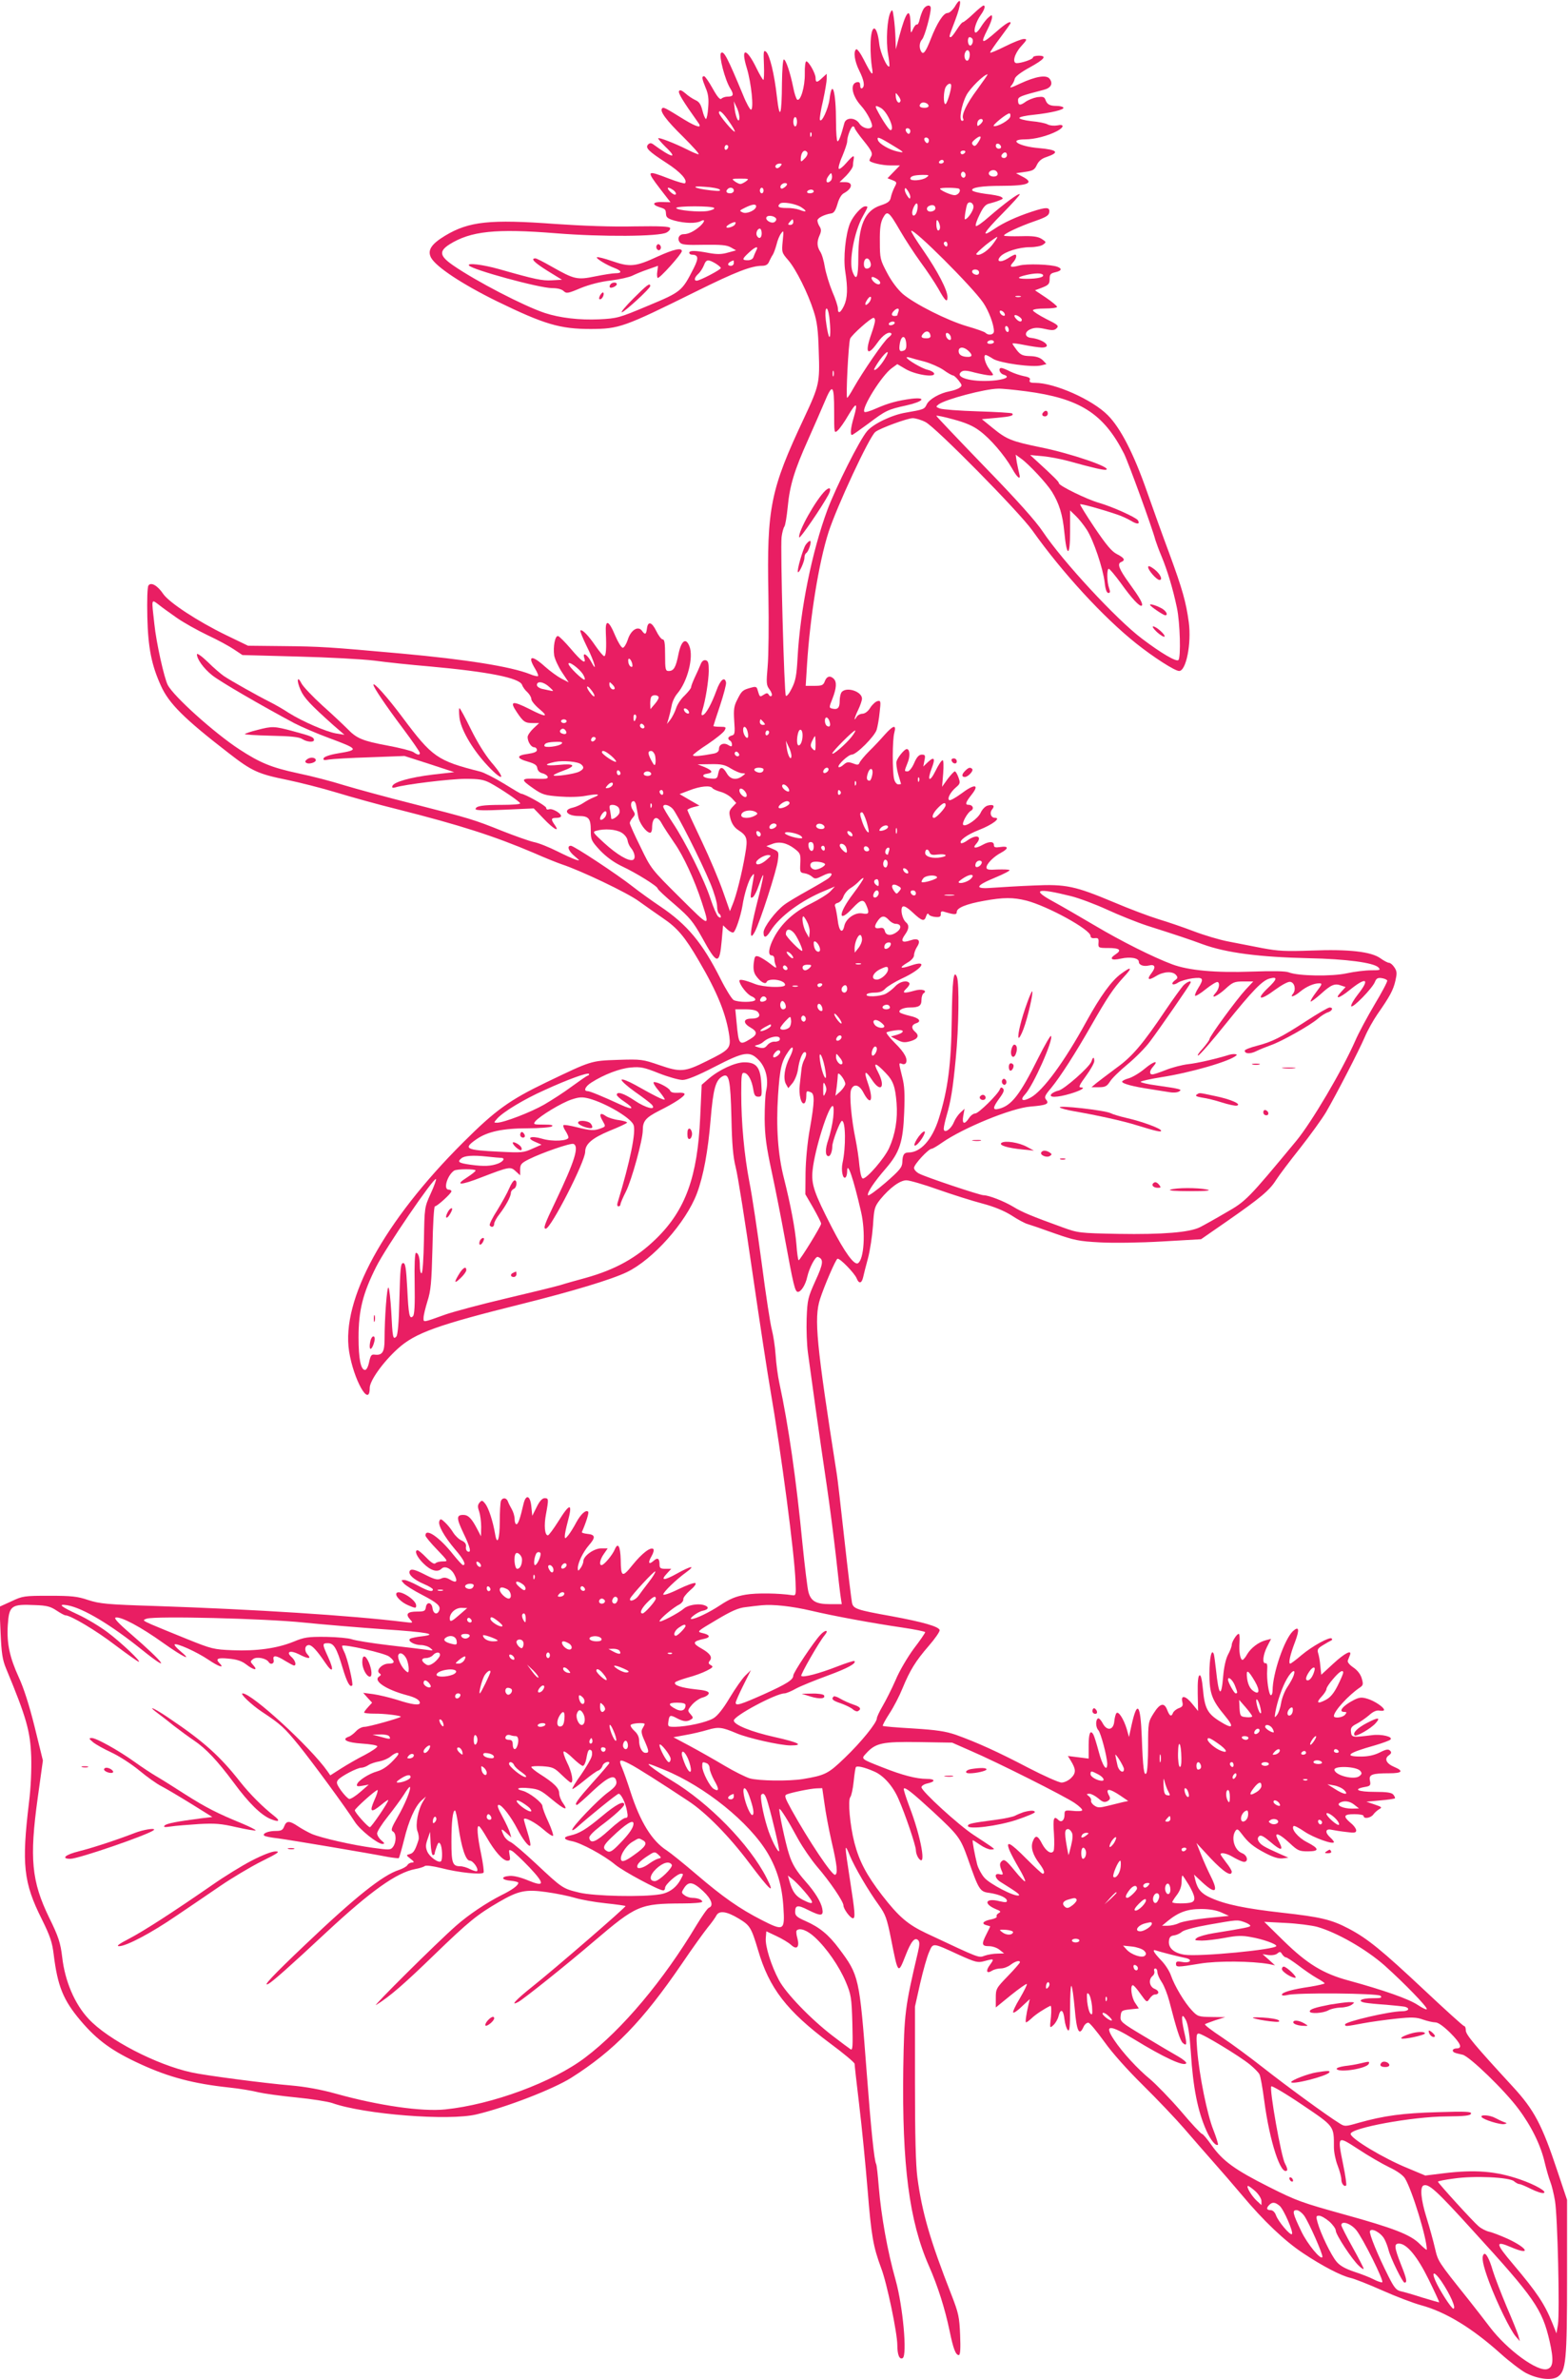 <?xml version="1.0" standalone="no"?>
<!DOCTYPE svg PUBLIC "-//W3C//DTD SVG 20010904//EN"
 "http://www.w3.org/TR/2001/REC-SVG-20010904/DTD/svg10.dtd">
<svg version="1.0" xmlns="http://www.w3.org/2000/svg"
 width="844pt" height="1280pt" viewBox="0 0 844 1280"
 preserveAspectRatio="xMidYMid meet">
<g transform="translate(0,1280) scale(0.1,-0.1)"
fill="#e91e63" stroke="none">
<path d="M5142 12768 c-14 -22 -31 -38 -42 -38 -22 0 -57 -55 -90 -140 -27
-69 -40 -86 -51 -68 -13 20 -11 50 5 67 13 15 46 133 46 167 0 22 -28 17 -41
-8 -7 -13 -15 -36 -19 -53 -3 -16 -10 -29 -15 -27 -4 2 -14 -9 -21 -25 -12
-27 -12 -25 -13 30 -2 94 -24 68 -61 -70 l-18 -68 -2 60 c-1 33 -5 83 -9 110
-6 43 -8 47 -17 30 -19 -33 -26 -159 -14 -225 6 -34 9 -64 7 -67 -11 -11 -48
71 -54 119 -13 115 -46 112 -47 -4 -1 -40 3 -93 7 -118 10 -56 0 -47 -43 38
-17 34 -36 60 -41 57 -17 -11 -9 -65 16 -115 26 -52 32 -85 15 -95 -5 -3 -10
3 -10 15 0 15 -5 20 -17 18 -39 -7 -28 -72 21 -126 35 -38 69 -106 58 -116
-14 -15 -51 -4 -66 19 -22 34 -72 35 -81 3 -18 -68 -29 -98 -37 -98 -4 0 -8
46 -8 103 0 165 -21 237 -35 123 -7 -53 -44 -132 -52 -110 -2 6 5 52 17 102
11 51 20 104 20 119 l0 26 -23 -21 c-29 -28 -37 -28 -37 -1 0 24 -37 89 -50
89 -5 0 -9 -30 -8 -67 1 -70 -23 -150 -41 -139 -5 4 -15 32 -21 64 -16 80 -40
152 -51 152 -5 0 -9 -57 -10 -127 -1 -176 -12 -205 -27 -75 -14 125 -39 227
-59 244 -13 10 -14 1 -11 -70 2 -45 0 -82 -3 -82 -3 0 -20 28 -37 63 -55 113
-87 113 -52 0 24 -79 39 -223 22 -223 -5 0 -25 35 -42 78 -84 202 -104 241
-119 227 -13 -13 21 -145 50 -191 21 -34 17 -44 -16 -44 -11 0 -26 -5 -32 -11
-7 -7 -21 8 -47 55 -20 36 -41 66 -46 66 -14 0 -12 -13 8 -62 14 -32 18 -59
14 -105 -2 -35 -8 -63 -12 -63 -4 0 -13 20 -19 45 -9 35 -18 48 -39 57 -15 7
-39 23 -53 36 -19 16 -29 20 -34 12 -6 -10 20 -53 104 -171 22 -31 -7 -24 -75
17 -105 65 -113 69 -120 61 -15 -14 22 -64 114 -154 51 -51 89 -93 82 -93 -6
0 -33 11 -60 25 -66 33 -152 67 -157 61 -2 -2 15 -22 38 -45 73 -69 36 -62
-67 14 -9 6 -17 6 -25 -2 -18 -18 2 -37 99 -100 75 -48 115 -93 99 -109 -3 -3
-42 8 -86 25 -122 47 -124 45 -47 -56 l55 -71 -44 1 c-50 2 -59 -13 -17 -27
35 -11 35 -12 37 -39 1 -17 11 -24 46 -34 56 -15 115 -16 140 -3 26 14 24 -2
-3 -27 -31 -27 -62 -43 -88 -43 -25 0 -37 -25 -20 -45 10 -12 36 -14 129 -12
91 1 122 -1 145 -14 l28 -16 -44 -12 c-34 -10 -59 -10 -103 -2 -73 14 -105 14
-105 1 0 -5 6 -10 13 -10 36 -1 39 -17 12 -71 -64 -126 -67 -129 -247 -204
-157 -66 -166 -68 -263 -73 -106 -5 -213 8 -292 34 -112 37 -371 171 -495 257
-72 50 -76 75 -19 112 115 72 249 86 573 60 247 -20 557 -18 596 4 13 7 21 18
19 24 -3 9 -54 11 -193 9 -116 -3 -279 3 -424 13 -353 26 -466 14 -594 -63
-76 -46 -96 -79 -76 -118 27 -50 168 -143 355 -235 255 -124 339 -149 505
-149 153 1 175 8 567 202 214 106 297 138 356 138 19 0 31 7 37 23 6 12 14 29
20 37 5 8 14 33 20 55 5 22 16 49 25 60 13 18 14 14 8 -42 -6 -60 -5 -63 30
-103 42 -49 106 -177 137 -275 18 -55 24 -102 27 -216 6 -168 3 -183 -79 -358
-181 -385 -201 -481 -192 -951 3 -157 1 -330 -4 -385 -8 -90 -7 -102 10 -124
10 -13 15 -28 12 -33 -4 -6 -10 -5 -15 3 -7 12 -12 12 -29 1 -21 -13 -20 -15
-34 32 -4 12 -12 13 -35 6 -44 -12 -49 -17 -72 -63 -18 -34 -21 -53 -17 -115
5 -67 3 -75 -13 -79 -21 -6 -25 -18 -9 -28 6 -3 10 -13 10 -21 0 -11 -4 -12
-19 -3 -24 16 -51 5 -51 -20 0 -13 -9 -21 -27 -25 -73 -14 -113 -17 -113 -9 0
4 36 32 80 60 43 29 84 62 90 73 10 18 8 20 -25 20 -19 0 -35 2 -35 4 0 2 16
52 36 111 19 58 34 114 32 123 -7 35 -31 15 -52 -44 -26 -71 -56 -126 -73
-131 -8 -3 -9 4 -3 24 18 57 34 160 35 213 0 44 -3 55 -17 58 -12 2 -21 -6
-28 -25 -6 -15 -20 -46 -31 -69 -10 -22 -19 -45 -19 -51 0 -6 -16 -26 -35 -45
-20 -18 -40 -49 -46 -69 -6 -19 -20 -46 -30 -60 l-19 -24 9 30 c5 17 12 47 16
67 3 21 17 51 31 67 55 65 88 195 65 254 -19 49 -44 31 -59 -42 -14 -71 -25
-91 -53 -91 -17 0 -19 9 -19 85 0 63 -3 85 -13 85 -7 0 -23 21 -35 46 -24 49
-45 54 -50 11 -4 -31 -10 -34 -27 -10 -21 28 -60 3 -76 -49 -8 -24 -20 -43
-27 -43 -7 0 -25 29 -40 64 -36 87 -55 92 -51 15 4 -81 1 -124 -9 -124 -5 0
-25 24 -46 54 -40 59 -73 92 -82 84 -3 -3 13 -42 35 -87 40 -79 60 -151 23
-81 -22 40 -48 55 -37 20 12 -38 -15 -19 -74 51 -30 35 -60 65 -67 67 -16 4
-28 -57 -21 -105 4 -20 22 -60 42 -90 l36 -54 -39 20 c-21 11 -61 40 -89 65
-72 65 -96 59 -52 -13 11 -18 18 -36 15 -38 -3 -3 -22 1 -43 10 -104 41 -342
79 -693 111 -390 35 -433 38 -640 40 l-185 2 -120 58 c-152 74 -304 174 -336
220 -31 46 -66 66 -80 46 -6 -9 -8 -79 -6 -170 4 -166 23 -259 73 -369 43 -96
126 -178 364 -362 126 -98 159 -113 317 -145 67 -14 186 -44 265 -68 79 -24
226 -65 328 -90 340 -86 520 -144 734 -235 61 -27 129 -54 150 -61 103 -34
353 -153 414 -198 37 -27 95 -67 128 -90 79 -53 120 -101 195 -230 102 -173
149 -292 165 -408 8 -64 -1 -73 -123 -133 -118 -59 -141 -60 -254 -21 -91 31
-97 32 -224 28 -146 -5 -141 -4 -387 -122 -195 -94 -272 -149 -444 -321 -428
-426 -658 -847 -615 -1125 24 -153 111 -307 111 -197 0 39 72 140 152 212 93
84 212 127 671 241 268 67 478 130 561 170 141 68 318 267 377 423 35 93 60
227 74 398 14 167 27 213 65 233 34 18 42 -19 47 -224 3 -143 9 -210 23 -266
11 -41 51 -295 90 -565 39 -269 83 -555 97 -635 58 -337 130 -881 135 -1030 3
-70 2 -75 -17 -72 -72 11 -193 13 -251 3 -53 -9 -85 -22 -138 -57 -57 -38
-132 -74 -154 -74 -18 0 34 39 59 44 36 7 38 23 4 32 -32 8 -84 -2 -104 -20
-29 -25 -131 -78 -131 -68 0 12 72 73 108 91 12 7 21 19 20 27 -2 8 15 29 36
48 22 18 35 35 29 39 -6 4 -47 -11 -92 -33 -44 -22 -81 -34 -81 -28 0 13 68
79 123 119 55 40 27 36 -50 -7 -70 -39 -90 -38 -53 1 l23 25 -31 0 c-27 0 -32
4 -32 23 0 33 -10 40 -32 20 -26 -23 -32 -11 -11 25 10 17 14 34 10 38 -14 14
-61 -22 -112 -85 -56 -70 -63 -67 -64 29 -2 72 -15 95 -32 54 -14 -32 -58 -84
-71 -84 -15 0 -8 32 13 61 l20 29 -35 0 c-39 0 -96 -41 -96 -69 0 -9 -7 -26
-15 -37 -13 -17 -14 -18 -15 -1 0 29 28 87 60 124 37 42 35 57 -9 61 -18 2
-31 6 -29 10 23 52 39 104 34 109 -12 13 -40 -13 -64 -57 -12 -23 -31 -54 -42
-68 -17 -21 -20 -22 -20 -6 0 11 7 44 15 74 29 106 14 108 -50 5 -26 -41 -51
-75 -56 -75 -17 0 -22 54 -10 115 15 82 14 85 -8 85 -12 0 -27 -16 -42 -47
l-24 -48 -5 50 c-6 60 -29 68 -42 15 -18 -79 -29 -110 -38 -110 -6 0 -10 12
-10 28 0 15 -7 38 -15 52 -8 14 -18 33 -21 42 -8 22 -30 23 -38 2 -3 -9 -6
-58 -6 -109 0 -97 -14 -134 -25 -68 -12 70 -35 140 -53 163 -16 20 -19 20 -31
6 -10 -12 -11 -23 -2 -47 6 -18 11 -55 11 -83 l-1 -51 -21 40 c-29 56 -48 75
-74 75 -38 0 -38 -17 0 -97 38 -79 44 -108 24 -100 -7 2 -12 14 -10 25 2 15
-4 25 -23 34 -14 6 -34 25 -45 42 -10 17 -30 42 -44 55 -21 20 -26 22 -31 8
-9 -21 25 -82 84 -152 47 -54 62 -85 43 -85 -4 0 -27 25 -52 56 -75 95 -150
146 -150 103 0 -6 28 -40 62 -75 61 -64 61 -64 32 -64 -17 0 -34 -4 -40 -10
-7 -7 -23 3 -49 30 -21 22 -43 40 -47 40 -20 0 -5 -36 31 -71 39 -39 76 -50
98 -28 17 17 52 1 69 -33 19 -37 11 -47 -24 -26 -20 12 -33 13 -49 5 -19 -8
-35 -4 -88 23 -49 25 -69 30 -77 22 -17 -17 15 -49 74 -74 26 -11 48 -24 48
-29 0 -16 -26 -9 -81 21 -30 16 -63 30 -73 30 -18 0 -18 -1 -2 -19 10 -11 53
-38 96 -60 86 -45 103 -61 94 -85 -10 -26 -32 -19 -36 12 -4 33 -32 37 -36 4
-3 -19 -9 -22 -47 -22 -52 0 -64 -13 -38 -42 18 -20 18 -20 -32 -14 -285 35
-803 68 -1340 86 -259 8 -298 12 -360 32 -59 20 -91 23 -210 23 -134 0 -143
-1 -204 -30 l-64 -29 6 -138 c5 -113 10 -147 30 -195 110 -265 130 -337 135
-474 2 -70 -2 -167 -12 -246 -40 -332 -30 -431 69 -628 45 -91 56 -124 64
-190 21 -170 51 -245 145 -356 90 -106 170 -164 323 -234 152 -70 286 -105
473 -125 58 -6 130 -18 160 -26 30 -7 123 -20 205 -28 83 -8 169 -22 193 -30
172 -61 628 -97 777 -61 160 38 411 135 510 197 230 146 383 303 595 613 56
83 119 170 139 195 20 24 41 53 47 65 15 28 55 23 121 -17 60 -36 67 -48 103
-168 60 -206 154 -328 387 -502 73 -54 133 -104 133 -111 0 -7 11 -107 25
-223 14 -116 34 -321 45 -455 20 -248 30 -305 73 -421 31 -80 87 -350 87 -415
0 -53 12 -79 29 -69 25 16 1 279 -38 419 -44 155 -78 346 -91 503 -5 63 -11
118 -14 122 -10 17 -27 178 -51 494 -39 512 -41 521 -149 665 -56 75 -105 115
-180 148 -46 20 -56 29 -56 49 0 37 14 39 69 11 70 -35 85 -34 77 7 -7 36 -40
90 -90 146 -50 57 -72 93 -89 147 -19 57 -57 238 -52 243 5 5 47 -62 101 -162
25 -45 70 -110 100 -146 71 -82 144 -190 144 -211 0 -19 37 -69 51 -69 14 0
11 34 -16 207 -30 194 -30 202 -1 131 27 -65 99 -188 157 -268 35 -49 43 -70
65 -180 38 -193 38 -193 78 -91 30 77 50 101 68 83 9 -9 8 -25 -1 -64 -70
-297 -74 -329 -79 -628 -7 -518 32 -819 138 -1060 48 -109 86 -229 111 -348
20 -98 33 -132 50 -132 8 0 10 35 7 108 -4 97 -8 117 -47 217 -115 293 -158
443 -183 630 -9 69 -13 228 -13 510 l0 410 28 125 c16 69 37 144 48 168 22 51
16 52 161 -15 89 -40 101 -43 135 -34 54 15 56 14 32 -19 -25 -33 -19 -51 11
-32 11 7 32 12 47 12 16 0 39 9 53 20 25 19 50 26 50 13 0 -3 -29 -37 -65 -74
-63 -65 -65 -69 -65 -118 l0 -51 81 66 c45 36 83 63 86 60 3 -2 -14 -36 -37
-76 -24 -39 -40 -74 -36 -77 3 -4 25 11 47 33 l42 39 -7 -30 c-13 -55 -18 -95
-13 -95 4 0 17 10 30 22 20 20 71 53 101 67 5 2 6 -23 3 -59 -7 -63 -7 -63 13
-45 11 10 24 32 28 49 11 43 26 35 32 -19 3 -25 11 -50 18 -57 9 -9 12 16 12
117 0 70 3 125 7 121 5 -4 12 -60 18 -123 10 -121 24 -149 47 -98 6 14 18 24
27 23 8 -2 46 -48 85 -102 44 -62 124 -151 209 -235 76 -75 175 -179 220 -231
45 -52 115 -133 157 -180 42 -47 111 -127 154 -178 117 -140 231 -248 329
-313 103 -69 207 -123 257 -134 19 -4 96 -34 170 -67 74 -33 169 -69 210 -80
132 -36 273 -122 425 -258 50 -45 112 -92 138 -106 64 -33 138 -42 171 -21 45
30 51 84 51 537 l0 415 -52 155 c-83 250 -125 329 -240 454 -208 226 -253 280
-253 303 0 13 -4 23 -9 23 -5 0 -102 88 -217 196 -225 211 -303 275 -404 328
-93 49 -152 63 -360 86 -195 22 -304 44 -383 80 -50 22 -71 46 -83 95 l-7 30
46 -43 c71 -65 87 -51 43 36 -13 26 -36 76 -50 112 l-26 65 77 -83 c70 -74
113 -101 113 -71 0 6 -13 28 -30 49 -16 21 -30 41 -30 44 0 12 34 5 64 -13 17
-10 41 -22 54 -26 33 -10 31 32 -2 45 -41 15 -61 82 -36 120 9 13 14 10 33
-15 35 -47 62 -70 127 -104 42 -22 70 -31 93 -29 l32 4 -50 22 c-81 36 -97 46
-109 64 -8 13 -7 21 1 29 9 9 24 1 62 -31 56 -48 71 -48 47 -1 -9 16 -16 32
-16 36 0 16 28 0 71 -40 44 -41 52 -45 99 -45 64 0 62 15 -6 50 -47 24 -86 71
-71 86 3 4 30 -10 59 -30 49 -33 158 -72 158 -56 0 4 -9 15 -20 25 -30 27 -26
49 8 41 15 -3 51 -9 80 -12 43 -6 52 -4 52 9 0 8 -13 27 -30 40 -42 36 -38 47
20 47 28 0 50 -4 50 -10 0 -17 38 -11 52 8 7 10 22 23 32 29 17 9 14 12 -25
25 l-44 15 74 7 c41 3 77 9 79 11 3 2 -1 11 -8 20 -9 11 -34 15 -101 15 -90 0
-119 14 -54 26 31 5 34 9 29 34 -7 33 10 40 104 40 70 0 79 12 27 34 -43 18
-55 44 -30 62 15 11 16 17 7 26 -9 9 -22 7 -55 -10 -30 -15 -63 -22 -101 -22
-95 0 -72 19 74 60 41 12 79 26 84 31 17 15 -47 31 -99 24 -104 -13 -110 -13
-113 17 -3 22 3 30 30 44 18 9 48 30 67 46 23 21 41 28 57 25 13 -2 24 -1 24
4 0 14 -52 49 -90 60 -30 9 -43 8 -71 -6 -61 -31 -88 -65 -53 -65 14 0 14 -3
4 -15 -13 -16 -60 -21 -60 -7 0 26 78 111 138 152 20 13 21 19 12 50 -6 22
-23 44 -45 59 -21 14 -34 30 -30 38 3 7 8 20 11 28 13 32 -26 13 -89 -45 l-65
-60 -5 47 c-2 27 -8 58 -12 70 -6 18 -1 26 26 42 19 12 39 23 44 25 6 2 7 7 3
11 -10 11 -105 -41 -163 -90 -29 -25 -56 -45 -60 -45 -11 0 -1 47 26 117 25
67 21 87 -11 58 -46 -42 -110 -228 -110 -320 0 -14 -4 -25 -9 -25 -11 0 -24
85 -20 137 2 25 -1 37 -9 35 -19 -3 -14 45 9 90 l21 41 -28 -7 c-39 -10 -80
-41 -101 -76 -9 -17 -21 -30 -25 -30 -12 0 -20 46 -16 95 2 25 0 45 -4 45 -11
0 -38 -43 -38 -60 0 -8 -9 -32 -20 -52 -12 -23 -22 -68 -26 -117 -10 -120 -24
-105 -39 39 -4 36 -9 72 -11 80 -12 35 -24 -19 -24 -105 0 -106 14 -142 83
-225 54 -65 43 -75 -31 -28 -63 40 -78 70 -87 171 -5 52 -11 77 -18 74 -8 -3
-11 -34 -10 -98 l2 -94 -31 38 c-35 44 -63 50 -54 12 5 -21 2 -27 -19 -35 -14
-5 -28 -17 -31 -25 -9 -23 -18 -18 -31 15 -16 43 -39 37 -73 -17 -29 -46 -30
-50 -30 -177 0 -72 -4 -137 -9 -145 -13 -20 -19 25 -25 193 -7 182 -25 202
-56 61 l-13 -60 -12 43 c-16 53 -44 97 -55 86 -5 -5 -10 -25 -12 -44 -4 -49
-40 -55 -63 -10 -9 17 -20 28 -25 25 -14 -9 -12 -49 2 -63 13 -13 47 -141 48
-180 0 -50 -26 -12 -46 65 -12 45 -25 86 -29 92 -16 27 -25 6 -25 -60 l0 -70
-56 7 -56 7 15 -24 c29 -47 30 -67 3 -94 -14 -14 -37 -25 -52 -25 -14 0 -95
36 -178 79 -162 85 -279 138 -391 178 -56 19 -103 26 -229 34 -88 5 -161 11
-164 14 -3 2 14 33 36 67 23 35 54 95 70 135 40 97 70 146 141 228 34 39 60
77 59 85 -4 19 -86 43 -259 75 -190 34 -206 40 -213 73 -3 15 -22 169 -41 342
-19 173 -37 329 -40 345 -111 707 -124 842 -91 946 23 71 84 213 94 217 13 4
92 -78 103 -105 12 -31 27 -29 35 5 3 15 15 61 26 102 11 41 23 120 27 175 6
94 8 102 39 142 51 62 106 103 141 103 16 0 93 -22 171 -50 77 -27 184 -61
238 -75 64 -17 117 -39 157 -64 33 -22 71 -42 85 -46 14 -4 79 -26 145 -50
108 -38 133 -43 246 -49 72 -4 216 -2 335 5 l209 12 140 97 c181 126 229 166
264 222 16 25 74 102 129 171 55 70 118 157 140 194 58 100 176 329 208 403
15 36 46 91 68 123 67 96 85 129 97 180 9 40 9 51 -5 72 -9 14 -22 25 -29 25
-7 0 -28 11 -46 24 -49 36 -170 50 -371 42 -141 -5 -179 -3 -265 13 -55 11
-138 27 -185 36 -47 9 -130 34 -185 55 -55 21 -140 50 -190 65 -49 15 -158 56
-240 91 -208 87 -256 98 -430 90 -77 -3 -175 -9 -219 -12 -103 -9 -100 9 12
55 46 19 80 37 76 40 -3 3 -32 4 -65 3 -46 -3 -59 -1 -59 11 0 19 38 58 78 79
43 23 41 38 -3 31 -28 -4 -35 -2 -35 11 0 20 -26 20 -60 1 -38 -21 -57 -20
-37 3 38 42 6 57 -45 21 -16 -12 -32 -18 -35 -15 -13 13 33 46 97 71 70 27
121 65 86 65 -22 0 -31 26 -16 45 17 20 7 29 -23 21 -13 -3 -29 -19 -38 -38
-14 -32 -81 -79 -94 -66 -9 9 22 65 41 76 19 10 11 32 -12 32 -21 0 -17 13 17
56 44 56 14 58 -57 4 -30 -22 -59 -38 -64 -35 -13 8 6 44 37 70 21 18 23 23
12 53 -6 17 -15 32 -19 32 -5 0 -22 -19 -39 -41 l-30 -42 6 72 c3 42 2 71 -3
71 -6 0 -23 -26 -38 -57 -32 -65 -47 -55 -21 13 21 54 14 66 -20 34 l-25 -24
6 32 c6 28 4 32 -14 32 -15 0 -27 -12 -41 -45 -11 -26 -27 -45 -35 -45 -19 0
-19 -1 -1 45 15 34 13 75 -4 75 -12 0 -48 -43 -55 -66 -3 -11 1 -42 9 -70 8
-27 15 -50 15 -51 0 -2 -7 -3 -15 -3 -8 0 -18 12 -22 28 -10 39 -10 211 1 250
12 45 -5 41 -51 -10 -21 -24 -58 -64 -84 -89 -25 -25 -48 -53 -52 -62 -5 -13
-11 -14 -36 -4 -25 9 -33 8 -51 -8 -11 -10 -23 -15 -26 -12 -9 9 52 67 71 67
25 0 123 98 134 134 5 17 13 60 16 94 7 59 6 64 -11 60 -10 -2 -28 -18 -39
-35 -12 -20 -28 -32 -42 -33 -12 0 -27 -8 -32 -17 -18 -31 -12 -4 9 39 11 23
20 50 20 59 0 38 -80 65 -108 37 -7 -7 -12 -29 -12 -49 0 -38 -11 -49 -42 -41
-16 4 -15 8 3 53 22 57 24 90 7 107 -19 19 -38 14 -48 -13 -8 -22 -16 -25 -56
-25 l-47 0 7 113 c16 254 63 549 116 714 43 134 220 515 252 539 25 20 173 74
201 74 15 0 46 -9 69 -21 56 -29 502 -481 575 -583 162 -228 382 -467 559
-608 93 -74 208 -148 231 -148 38 0 67 148 52 262 -15 110 -34 177 -104 368
-36 96 -90 247 -121 335 -71 203 -142 342 -211 411 -83 84 -286 174 -391 174
-26 0 -33 4 -29 15 5 10 -4 16 -31 21 -20 4 -54 15 -74 25 -21 11 -42 19 -48
19 -18 0 -10 -28 10 -35 36 -11 21 -23 -36 -31 -117 -14 -230 12 -190 45 11 9
27 9 74 -4 33 -8 70 -15 81 -15 22 0 22 0 -3 33 -24 31 -35 77 -20 77 4 0 22
-9 40 -21 38 -23 212 -47 259 -35 l28 7 -20 21 c-15 14 -35 21 -68 22 -39 1
-51 6 -71 31 -13 17 -24 33 -24 36 0 4 28 0 63 -7 34 -7 76 -13 94 -14 61 0
13 44 -57 52 -36 4 -37 33 -2 47 21 9 41 9 77 1 40 -9 51 -8 63 4 13 13 6 19
-57 50 -39 20 -71 41 -71 46 0 6 29 10 65 10 36 0 65 4 65 9 0 5 -27 27 -59
49 l-60 40 40 15 c33 13 39 20 39 45 0 26 5 31 30 37 33 7 39 19 13 29 -35 14
-169 18 -207 7 -47 -12 -55 -8 -33 17 17 18 23 42 11 42 -4 0 -22 -9 -40 -21
-39 -24 -64 -17 -39 11 24 26 100 50 160 50 28 0 60 6 70 14 18 13 17 14 -7
30 -21 13 -46 17 -112 15 -48 -1 -89 0 -91 3 -8 7 83 50 165 78 60 21 76 30
78 48 4 28 -15 29 -94 3 -82 -27 -152 -59 -202 -93 -76 -52 -59 -21 43 82 54
55 97 102 94 105 -7 6 -80 -48 -167 -123 -34 -30 -65 -52 -69 -48 -4 4 5 31
20 61 20 42 33 56 54 60 16 4 39 11 53 17 21 8 22 11 8 19 -9 5 -46 12 -84 16
-37 5 -69 13 -71 19 -5 15 53 24 158 24 147 0 180 16 110 51 l-32 17 49 7 c42
6 51 11 63 37 10 21 26 35 52 43 73 25 60 39 -42 48 -108 9 -167 47 -73 47 50
0 121 18 171 44 40 21 41 40 2 31 -17 -3 -39 -1 -51 5 -12 7 -52 15 -89 18
-36 4 -65 12 -64 17 1 6 35 13 75 17 95 10 169 28 162 39 -3 5 -20 9 -37 9
-37 0 -51 8 -60 34 -6 15 -14 17 -44 13 -21 -4 -49 -15 -64 -26 -29 -21 -39
-18 -39 10 0 18 13 23 140 56 38 10 50 34 29 60 -18 21 -73 12 -156 -26 -48
-23 -62 -27 -51 -14 9 10 18 27 20 38 2 12 30 34 77 60 84 46 99 65 52 65 -17
0 -31 -4 -31 -10 0 -9 -61 -30 -87 -30 -26 0 -13 50 23 90 33 36 34 40 15 40
-12 0 -57 -18 -101 -40 -44 -22 -80 -37 -80 -33 0 5 25 41 55 81 30 40 55 75
55 78 0 13 -26 -2 -76 -46 -80 -70 -89 -69 -49 10 14 27 25 57 25 66 0 16 -2
15 -20 -1 -12 -10 -30 -34 -41 -52 -11 -18 -24 -31 -29 -28 -12 7 4 59 29 94
21 29 27 51 15 51 -4 0 -29 -20 -55 -45 -26 -25 -52 -45 -56 -45 -5 0 -19 -18
-33 -40 -14 -22 -28 -40 -32 -40 -11 0 -11 0 23 89 36 95 36 137 1 79z m92
-177 c8 -13 -4 -42 -15 -35 -12 7 -12 44 0 44 6 0 12 -4 15 -9z m-14 -85 c0
-14 -5 -28 -10 -31 -13 -8 -24 20 -16 40 9 24 26 17 26 -9z m41 -186 c-59 -79
-88 -140 -76 -160 3 -5 1 -10 -6 -10 -19 0 -5 84 23 138 19 37 95 112 114 112
2 0 -23 -36 -55 -80z m-141 19 c0 -25 -23 -99 -31 -99 -12 0 -11 67 1 91 11
20 30 26 30 8z m-273 -82 c-6 -19 -22 -6 -25 20 -2 27 -2 27 13 8 8 -10 14
-23 12 -28z m-867 -86 c0 -41 -18 -10 -25 39 l-5 45 14 -30 c9 -16 15 -41 16
-54z m1018 62 c2 -8 -6 -13 -22 -13 -25 0 -33 10 -19 24 10 10 36 3 41 -11z
m-258 -13 c36 -19 80 -120 53 -120 -8 0 -48 61 -72 108 -13 24 -9 27 19 12z
m-817 -72 c20 -28 35 -54 32 -56 -6 -6 -84 86 -85 101 -1 20 21 2 53 -45z
m1515 25 c-3 -19 -70 -57 -89 -51 -10 3 68 67 84 68 5 0 7 -8 5 -17z m-1148
-28 c0 -14 -4 -25 -10 -25 -5 0 -10 11 -10 25 0 14 5 25 10 25 6 0 10 -11 10
-25z m1000 6 c0 -5 -7 -14 -15 -21 -12 -10 -15 -10 -15 2 0 8 3 18 7 21 9 10
23 9 23 -2z m-690 -39 c0 -5 22 -37 50 -71 41 -51 48 -66 40 -81 -6 -10 -10
-21 -10 -23 0 -11 67 -27 113 -27 l51 0 -34 -35 -33 -34 26 -10 c25 -10 26
-12 12 -38 -8 -15 -17 -40 -20 -55 -4 -21 -15 -30 -55 -43 -86 -28 -120 -109
-120 -282 0 -105 -10 -130 -31 -75 -21 54 9 216 55 298 30 54 30 54 13 54 -19
0 -64 -50 -81 -90 -25 -60 -38 -190 -26 -262 14 -90 12 -142 -7 -183 -19 -39
-33 -46 -33 -14 0 11 -13 52 -30 90 -16 39 -34 98 -40 131 -5 33 -16 71 -25
84 -18 28 -19 54 -3 89 9 21 9 31 0 46 -7 10 -12 25 -12 33 0 13 36 32 75 38
14 2 23 17 33 51 8 29 21 51 35 58 46 25 50 59 7 59 l-31 0 36 35 c19 20 35
43 36 53 0 9 2 25 4 35 5 26 -4 21 -40 -20 -18 -21 -36 -35 -40 -31 -4 4 4 35
19 68 14 34 26 69 26 79 0 27 21 81 31 81 5 0 9 -4 9 -8z m300 -17 c0 -8 -4
-15 -9 -15 -5 0 -11 7 -15 15 -3 9 0 15 9 15 8 0 15 -7 15 -15z m-533 -27 c-3
-8 -6 -5 -6 6 -1 11 2 17 5 13 3 -3 4 -12 1 -19z m898 -34 c-13 -20 -20 -23
-28 -14 -9 9 -6 16 12 31 31 25 39 17 16 -17z m-470 -10 c75 -45 78 -48 35
-39 -42 9 -96 40 -104 60 -8 22 3 19 69 -21z m205 21 c0 -8 -4 -15 -9 -15 -5
0 -11 7 -15 15 -3 9 0 15 9 15 8 0 15 -7 15 -15z m388 -33 c2 -7 -3 -12 -12
-12 -9 0 -16 7 -16 16 0 17 22 14 28 -4z m-1468 -1 c0 -6 -4 -13 -10 -16 -5
-3 -10 1 -10 9 0 9 5 16 10 16 6 0 10 -4 10 -9z m426 -32 c3 -6 -3 -21 -15
-32 -17 -18 -21 -19 -21 -5 0 39 21 61 36 37z m849 1 c-3 -5 -10 -10 -16 -10
-5 0 -9 5 -9 10 0 6 7 10 16 10 8 0 12 -4 9 -10z m225 -15 c0 -8 -7 -15 -15
-15 -16 0 -20 12 -8 23 11 12 23 8 23 -8z m-340 -35 c0 -5 -7 -10 -16 -10 -8
0 -12 5 -9 10 3 6 10 10 16 10 5 0 9 -4 9 -10z m-880 -25 c-7 -8 -16 -12 -21
-9 -13 8 -1 24 18 24 13 0 13 -3 3 -15z m1170 -41 c0 -17 -36 -19 -46 -3 -8
14 14 29 33 22 7 -3 13 -11 13 -19z m-175 -14 c-5 -8 -11 -8 -17 -2 -6 6 -7
16 -3 22 5 8 11 8 17 2 6 -6 7 -16 3 -22z m-723 -22 c-21 -21 -32 -3 -15 22
16 22 18 23 21 6 2 -10 -1 -23 -6 -28z m514 17 c-22 -16 -86 -21 -86 -6 0 13
20 19 65 20 37 0 39 -1 21 -14z m-970 -20 c-11 -8 -25 -15 -31 -15 -6 0 -20 7
-31 15 -17 13 -15 14 31 14 46 0 48 -1 31 -14z m208 -32 c-13 -10 -20 -10 -23
-2 -4 14 19 30 33 22 5 -3 1 -12 -10 -20z m-350 -13 c8 -8 -7 -9 -49 -4 -90
10 -114 26 -31 19 38 -2 74 -9 80 -15z m-248 -4 c10 -8 15 -18 11 -22 -4 -4
-17 2 -29 14 -25 25 -13 30 18 8z m324 -1 c0 -8 -9 -15 -20 -15 -20 0 -26 11
-13 23 12 13 33 7 33 -8z m160 0 c0 -8 -4 -15 -10 -15 -5 0 -10 7 -10 15 0 8
5 15 10 15 6 0 10 -7 10 -15z m790 -34 c-1 -13 -4 -12 -15 3 -8 11 -15 27 -15
35 1 13 4 12 15 -3 8 -11 15 -27 15 -35z m263 43 c11 -11 -5 -34 -25 -34 -19
0 -78 26 -78 35 0 7 96 6 103 -1z m-783 -14 c0 -5 -9 -10 -21 -10 -11 0 -17 5
-14 10 3 6 13 10 21 10 8 0 14 -4 14 -10z m-67 -85 c34 -22 29 -29 -9 -14 -16
6 -48 11 -71 10 -41 0 -52 7 -35 23 12 13 86 0 115 -19z m623 -20 c-7 -28 -26
-34 -26 -9 0 8 5 25 12 37 14 26 23 8 14 -28z m304 22 c0 -20 -32 -67 -46 -67
-5 0 6 70 13 83 10 17 33 6 33 -16z m-1170 3 c0 -20 -50 -43 -72 -33 -20 9
-19 10 13 26 39 19 59 21 59 7z m965 -11 c0 -8 -10 -15 -22 -17 -25 -4 -33 22
-10 31 18 8 32 2 32 -14z m-1191 2 c4 -5 -12 -12 -34 -16 -47 -8 -170 4 -170
16 0 12 197 12 204 0z m1002 -124 c26 -45 75 -120 109 -167 35 -47 77 -111 95
-142 37 -67 50 -79 50 -46 0 37 -53 139 -129 249 -39 56 -69 104 -66 107 13
14 327 -299 387 -386 30 -44 58 -118 58 -154 0 -19 -29 -25 -46 -8 -5 5 -50
21 -99 35 -106 31 -281 119 -346 174 -27 24 -60 67 -84 113 -37 70 -39 77 -39
168 -1 73 4 103 17 128 23 42 31 36 93 -71z m-668 66 c2 -7 -4 -16 -12 -19
-19 -7 -49 14 -40 28 8 13 46 6 52 -9z m92 -18 c0 -8 -7 -15 -16 -15 -14 0
-14 3 -4 15 7 8 14 15 16 15 2 0 4 -7 4 -15z m790 -27 c0 -10 -4 -18 -10 -18
-5 0 -10 15 -10 33 0 24 3 28 10 17 5 -8 10 -23 10 -32z m-1104 14 c-7 -12
-46 -23 -46 -13 0 9 43 31 49 25 1 -1 0 -7 -3 -12z m144 -47 c0 -26 -14 -33
-25 -15 -9 14 1 40 15 40 5 0 10 -11 10 -25z m1239 -65 c-29 -36 -72 -60 -84
-48 -3 3 21 25 52 51 32 25 59 44 61 42 2 -2 -11 -22 -29 -45z m-239 4 c0 -8
-4 -12 -10 -9 -5 3 -10 10 -10 16 0 5 5 9 10 9 6 0 10 -7 10 -16z m-1029 -31
c-5 -10 -12 -26 -15 -35 -3 -11 -15 -18 -31 -18 -32 0 -32 6 6 41 35 33 54 38
40 12z m614 -64 c5 -13 2 -25 -6 -30 -17 -10 -29 -2 -29 20 0 35 25 42 35 10z
m-834 -6 c16 -10 29 -21 29 -25 0 -9 -113 -68 -130 -68 -16 0 -12 18 9 37 11
10 24 31 30 46 12 32 22 33 62 10z m99 2 c0 -8 -7 -15 -15 -15 -26 0 -18 20
13 29 1 1 2 -6 2 -14z m1320 -51 c0 -9 -7 -14 -17 -12 -25 5 -28 28 -4 28 12
0 21 -6 21 -16z m344 -13 c8 -12 -29 -21 -88 -21 -54 0 -55 8 -4 20 46 11 86
12 92 1z m-888 -25 c22 -17 11 -35 -13 -20 -19 12 -29 34 -16 34 5 0 18 -6 29
-14z m-46 -121 c-21 -26 -31 -16 -13 11 9 15 19 21 21 15 2 -6 -2 -18 -8 -26z
m813 28 c-7 -2 -19 -2 -25 0 -7 3 -2 5 12 5 14 0 19 -2 13 -5z m-1029 -109 c3
-26 6 -63 5 -83 -1 -52 -14 -13 -24 67 -8 72 9 87 19 16z m372 30 c-3 -9 -6
-18 -6 -20 0 -2 -7 -4 -15 -4 -18 0 -19 12 -3 28 17 17 31 15 24 -4z m572 -13
c3 -8 -1 -12 -9 -9 -7 2 -15 10 -17 17 -3 8 1 12 9 9 7 -2 15 -10 17 -17z m92
-31 c0 -14 -14 -12 -28 2 -19 19 -14 30 8 18 11 -6 20 -15 20 -20z m-790 -5
c0 -9 -9 -41 -20 -72 -36 -102 -21 -123 32 -48 30 43 62 64 76 51 3 -4 -4 -13
-16 -22 -22 -15 -137 -182 -188 -272 -16 -29 -31 -52 -34 -52 -8 0 7 294 16
318 9 21 111 112 126 112 5 0 8 -7 8 -15z m105 -15 c-3 -5 -13 -10 -21 -10 -8
0 -12 5 -9 10 3 6 13 10 21 10 8 0 12 -4 9 -10z m615 -36 c0 -8 -4 -12 -10 -9
-5 3 -10 13 -10 21 0 8 5 12 10 9 6 -3 10 -13 10 -21z m-422 -27 c3 -12 -4
-17 -22 -17 -28 0 -33 9 -14 28 15 15 32 10 36 -11z m110 -11 c3 -12 -1 -17
-10 -14 -7 3 -15 13 -16 22 -3 12 1 17 10 14 7 -3 15 -13 16 -22z m-240 -34
c2 -22 -2 -34 -13 -38 -23 -9 -28 1 -21 41 9 44 30 42 34 -3z m472 8 c0 -5 -9
-10 -21 -10 -11 0 -17 5 -14 10 3 6 13 10 21 10 8 0 14 -4 14 -10z m-138 -47
c23 -21 23 -33 -1 -33 -33 0 -51 11 -51 31 0 24 27 25 52 2z m-451 -46 c-22
-36 -49 -63 -56 -56 -2 2 12 26 31 53 40 54 58 56 25 3z m214 -12 c33 -9 79
-29 103 -45 23 -17 47 -30 52 -30 5 0 18 -12 30 -27 19 -25 20 -28 5 -39 -9
-7 -32 -15 -53 -19 -54 -10 -111 -43 -124 -71 -12 -26 -16 -27 -113 -44 -74
-12 -176 -61 -208 -100 -41 -48 -166 -298 -213 -422 -83 -224 -147 -538 -161
-798 -5 -94 -11 -124 -31 -163 -13 -27 -27 -45 -32 -40 -9 10 -30 789 -23 853
3 25 10 50 15 57 5 6 13 54 18 105 11 117 36 198 110 363 32 72 71 161 87 199
44 106 53 98 53 -45 0 -121 0 -122 20 -104 11 10 37 47 57 82 43 72 52 69 29
-11 -17 -57 -21 -96 -10 -96 4 0 43 28 88 61 93 70 104 76 205 98 90 20 112
45 29 36 -76 -10 -125 -23 -191 -52 -31 -14 -60 -23 -64 -19 -18 18 94 198
148 236 l29 21 44 -26 c52 -31 162 -48 154 -24 -2 7 -19 16 -36 20 -29 6 -112
55 -112 66 0 2 8 2 18 -1 10 -3 44 -13 77 -21z m-488 -77 c-3 -7 -5 -2 -5 12
0 14 2 19 5 13 2 -7 2 -19 0 -25z m1035 -83 c290 -38 418 -119 528 -335 22
-43 153 -402 169 -465 5 -16 20 -57 34 -90 30 -72 61 -174 82 -275 17 -80 22
-267 8 -281 -11 -11 -93 37 -196 115 -136 102 -427 416 -534 576 -38 57 -140
171 -315 351 -142 147 -258 269 -258 272 0 3 41 -5 91 -19 64 -17 107 -35 141
-61 58 -42 134 -131 175 -202 29 -53 50 -68 39 -28 -3 12 -9 40 -13 61 l-6 40
29 -21 c42 -30 137 -132 166 -178 39 -63 58 -123 67 -218 13 -137 31 -135 31
3 l0 114 30 -29 c17 -16 44 -50 60 -75 36 -56 87 -207 96 -283 4 -38 11 -57
20 -57 10 0 11 6 4 26 -12 31 -13 104 -2 104 5 0 34 -35 65 -77 59 -83 103
-130 113 -121 8 9 -11 42 -66 118 -56 77 -68 107 -46 116 25 10 19 22 -22 43
-28 14 -57 49 -120 142 -45 67 -80 124 -78 126 4 4 107 -24 196 -54 25 -8 60
-24 78 -35 33 -20 50 -19 37 3 -11 16 -137 73 -210 94 -64 18 -215 92 -215
105 0 8 -26 34 -120 120 l-35 32 65 -6 c36 -3 99 -15 140 -26 129 -36 193 -51
204 -47 34 11 -190 88 -355 121 -155 32 -180 42 -255 103 l-59 48 79 7 c77 7
95 12 84 24 -4 3 -87 8 -185 11 -98 3 -189 10 -203 15 -24 9 -24 10 -7 23 37
27 248 83 319 84 20 1 88 -6 150 -14z m-4570 -1219 c37 -26 111 -67 165 -93
54 -25 118 -60 143 -77 l45 -30 295 -8 c162 -4 349 -14 415 -22 66 -9 199 -23
295 -31 321 -29 485 -62 500 -99 4 -12 17 -30 29 -40 11 -11 21 -27 21 -37 0
-9 19 -33 43 -53 54 -45 35 -46 -54 0 -92 46 -107 42 -68 -16 36 -54 45 -60
88 -60 l33 0 -31 -29 c-17 -16 -31 -37 -31 -46 0 -25 19 -55 35 -55 8 0 15 -7
15 -15 0 -10 -16 -16 -50 -21 -62 -8 -61 -24 3 -42 34 -10 47 -18 49 -34 2
-14 12 -24 27 -28 14 -3 27 -12 29 -19 3 -10 -9 -12 -49 -11 -99 4 -101 -1
-26 -53 46 -32 61 -36 137 -42 50 -4 109 -3 144 4 65 12 85 8 41 -9 -15 -6
-39 -19 -54 -29 -14 -10 -41 -22 -58 -26 -56 -12 -32 -45 32 -45 54 0 65 -13
65 -78 0 -50 3 -56 51 -108 34 -35 74 -64 118 -85 75 -35 191 -107 191 -119 0
-5 42 -44 93 -87 81 -70 98 -92 145 -175 82 -150 95 -152 107 -16 l7 80 23
-22 c13 -12 28 -19 33 -16 12 7 38 85 48 141 10 67 34 141 50 161 14 18 15 17
9 -16 -18 -101 -18 -103 -5 -98 8 2 24 33 36 69 33 94 29 57 -12 -103 -38
-151 -42 -208 -11 -151 27 50 118 331 124 384 6 47 5 48 -28 62 l-34 15 30 11
c39 16 80 7 122 -25 31 -24 33 -29 31 -77 -3 -49 -1 -52 22 -55 14 -2 32 -10
42 -19 14 -13 21 -12 57 6 42 22 63 15 33 -12 -9 -8 -60 -38 -112 -67 -52 -29
-110 -63 -128 -77 -48 -36 -112 -121 -112 -149 0 -34 15 -30 39 10 47 75 165
163 291 214 l54 23 -24 -26 c-13 -14 -61 -44 -105 -66 -92 -45 -159 -107 -199
-183 -29 -55 -34 -96 -12 -96 8 0 14 -8 14 -17 0 -10 3 -27 8 -38 6 -16 0 -14
-31 11 -22 17 -50 34 -61 38 -20 6 -22 2 -27 -36 -3 -30 0 -50 12 -67 23 -33
52 -50 58 -33 6 15 57 16 84 1 11 -5 17 -14 14 -20 -9 -14 -116 -10 -160 7
-56 22 -85 28 -85 18 0 -21 42 -75 66 -84 14 -6 22 -14 19 -20 -8 -13 -91 -13
-116 0 -10 6 -42 57 -70 113 -98 195 -180 293 -324 390 -49 33 -117 82 -150
108 -84 66 -316 219 -332 219 -23 0 -14 -28 20 -56 29 -25 30 -26 7 -19 -14 4
-60 25 -102 46 -42 21 -98 44 -125 49 -26 6 -102 33 -168 59 -157 63 -175 68
-480 146 -143 36 -311 82 -374 101 -63 20 -174 49 -247 64 -144 31 -204 56
-316 129 -132 86 -353 284 -385 346 -19 36 -62 228 -72 327 -16 140 -17 135
22 106 17 -14 62 -46 99 -72z m2451 -246 c3 -14 1 -20 -6 -17 -7 2 -14 14 -15
26 -4 28 13 20 21 -9z m-266 -56 c9 -14 13 -27 10 -30 -7 -7 -87 70 -87 85 0
17 56 -24 77 -55z m-180 -70 c23 -21 25 -24 8 -20 -11 2 -32 7 -47 10 -16 4
-28 13 -28 21 0 23 36 18 67 -11z m351 -10 c-10 -10 -28 6 -28 24 0 15 1 15
17 -1 9 -9 14 -19 11 -23z m-108 -38 c-1 -6 -10 0 -20 13 -11 13 -20 28 -20
35 1 6 10 0 20 -13 11 -13 20 -28 20 -35z m345 -5 c3 -5 -6 -22 -20 -38 l-24
-28 -1 31 c0 17 3 34 7 37 9 10 31 9 38 -2z m163 -80 c3 -8 -1 -12 -9 -9 -7 2
-15 10 -17 17 -3 8 1 12 9 9 7 -2 15 -10 17 -17z m-285 -36 c-7 -21 -13 -19
-13 6 0 11 4 18 10 14 5 -3 7 -12 3 -20z m1042 -16 c8 -23 1 -34 -14 -24 -13
8 -15 45 -2 45 5 0 13 -9 16 -21z m-1415 1 c0 -5 -7 -10 -15 -10 -8 0 -15 5
-15 10 0 6 7 10 15 10 8 0 15 -4 15 -10z m1060 -5 c10 -12 10 -15 -4 -15 -9 0
-16 7 -16 15 0 8 2 15 4 15 2 0 9 -7 16 -15z m-643 -31 c-9 -9 -28 6 -21 18 4
6 10 6 17 -1 6 -6 8 -13 4 -17z m557 -20 c4 -15 4 -29 1 -32 -8 -8 -25 19 -25
41 0 26 17 20 24 -9z m-979 5 c10 -15 -1 -23 -20 -15 -9 3 -13 10 -10 16 8 13
22 13 30 -1z m1275 -24 c0 -30 -10 -55 -21 -55 -10 0 -12 34 -3 67 8 28 24 20
24 -12z m-180 16 c0 -6 -4 -13 -10 -16 -5 -3 -10 1 -10 9 0 9 5 16 10 16 6 0
10 -4 10 -9z m443 -26 c-31 -39 -103 -101 -103 -88 0 10 112 123 123 123 4 0
-5 -16 -20 -35z m-1382 -18 c-13 -13 -26 -3 -16 12 3 6 11 8 17 5 6 -4 6 -10
-1 -17z m1189 -19 c0 -38 -1 -41 -16 -27 -12 13 -13 20 -3 42 7 15 14 27 16
27 1 0 3 -19 3 -42z m-1367 1 c-15 -15 -93 -24 -93 -11 0 14 18 20 65 21 28 1
36 -2 28 -10z m1237 -63 c0 -35 -20 -2 -25 40 l-5 39 14 -30 c9 -16 15 -39 16
-49z m-970 -2 c17 -15 29 -29 26 -32 -7 -6 -76 40 -76 51 0 14 19 7 50 -19z
m236 2 c3 -14 4 -33 2 -43 -3 -14 -7 -12 -21 14 -21 39 -21 53 -2 53 8 0 17
-11 21 -24z m451 -2 c-9 -9 -28 6 -21 18 4 6 10 6 17 -1 6 -6 8 -13 4 -17z
m-849 -46 c18 -15 15 -26 -10 -39 -24 -13 -138 -29 -138 -20 0 4 23 14 50 24
75 27 65 41 -22 32 -75 -7 -87 2 -21 16 45 9 123 2 141 -13z m807 -23 c22 -13
49 -25 60 -25 20 -1 20 -1 1 -15 -32 -24 -65 -19 -84 15 -22 38 -38 38 -46 -1
-5 -28 -8 -30 -43 -27 -41 3 -52 21 -15 26 32 5 27 17 -15 35 l-38 15 70 1
c58 1 77 -3 110 -24z m175 -4 c0 -15 -16 -22 -34 -15 -25 9 -19 24 9 24 14 0
25 -4 25 -9z m350 0 c0 -12 -20 -25 -27 -18 -7 7 6 27 18 27 5 0 9 -4 9 -9z
m234 -35 c-3 -14 -9 -26 -13 -26 -16 0 -19 13 -9 42 13 36 32 23 22 -16z
m-1354 13 c0 -5 -4 -9 -10 -9 -5 0 -10 7 -10 16 0 8 5 12 10 9 6 -3 10 -10 10
-16z m164 2 c7 -11 -14 -20 -31 -13 -7 2 -10 8 -7 13 7 12 31 12 38 0z m1443
-43 c-3 -8 -6 -5 -6 6 -1 11 2 17 5 13 3 -3 4 -12 1 -19z m-340 -20 c-3 -8 -6
-5 -6 6 -1 11 2 17 5 13 3 -3 4 -12 1 -19z m-1309 0 c-3 -7 -13 -15 -24 -17
-16 -3 -17 -1 -5 13 16 19 34 21 29 4z m942 -13 c7 -9 10 -18 7 -22 -8 -7 -37
15 -37 28 0 14 16 11 30 -6z m-405 -5 c3 -5 23 -14 44 -20 20 -5 48 -21 61
-35 l23 -25 -21 -22 c-18 -20 -19 -28 -10 -63 7 -26 21 -47 41 -60 49 -32 53
-45 38 -131 -16 -96 -48 -225 -68 -271 l-14 -35 -38 108 c-21 60 -72 181 -114
269 -42 88 -77 164 -77 167 0 4 15 11 33 16 l32 8 -54 31 -53 31 53 20 c58 23
114 28 124 12z m179 -23 c6 -9 7 -19 3 -23 -9 -9 -37 15 -37 33 0 18 20 12 34
-10z m-444 -3 c0 -8 -4 -12 -10 -9 -5 3 -10 10 -10 16 0 5 5 9 10 9 6 0 10 -7
10 -16z m955 7 c3 -5 1 -12 -5 -16 -5 -3 -10 1 -10 9 0 18 6 21 15 7z m-1101
-73 c3 -13 7 -39 11 -59 5 -36 44 -89 65 -89 5 0 10 11 10 24 0 62 27 74 53
24 10 -18 40 -64 67 -103 48 -68 108 -197 148 -320 44 -137 47 -138 -120 28
-151 150 -154 153 -210 270 -32 64 -58 122 -58 129 0 6 7 19 16 29 14 16 14
20 1 40 -15 21 -13 49 4 49 5 0 11 -10 13 -22z m826 12 c0 -14 -48 -35 -58
-26 -8 9 26 36 45 36 7 0 13 -5 13 -10z m-743 -22 c-3 -8 -6 -5 -6 6 -1 11 2
17 5 13 3 -3 4 -12 1 -19z m1583 10 c0 -14 -50 -68 -62 -68 -16 0 -7 25 19 52
29 30 43 35 43 16z m-1761 -12 c6 -7 8 -21 5 -30 -7 -19 -44 -42 -44 -28 0 5
-3 24 -6 41 -6 26 -4 31 14 31 11 0 25 -6 31 -14z m291 -6 c23 -23 152 -278
204 -403 20 -48 36 -103 36 -122 0 -18 5 -37 10 -40 6 -3 10 -11 10 -17 0 -7
-5 -6 -14 1 -8 7 -26 49 -41 94 -32 101 -137 311 -205 412 -27 41 -50 79 -50
85 0 17 29 11 50 -10z m-360 -41 c-10 -17 -30 -27 -30 -13 0 15 22 44 31 39 5
-4 5 -13 -1 -26z m809 22 c11 -7 10 -11 -7 -20 -30 -16 -72 -14 -72 3 0 24 51
34 79 17z m596 -53 c8 -28 13 -53 11 -55 -6 -6 -23 21 -35 56 -14 41 -14 51
-1 51 5 0 16 -23 25 -52z m-485 -18 c0 -12 -28 -25 -36 -17 -9 9 6 27 22 27 8
0 14 -5 14 -10z m258 -7 c2 -8 -5 -13 -17 -13 -21 0 -35 13 -24 24 10 10 36 3
41 -11z m342 -2 c0 -9 -24 -21 -42 -21 -6 0 -6 6 2 15 14 16 40 20 40 6z m47
-33 c-3 -7 -5 -2 -5 12 0 14 2 19 5 13 2 -7 2 -19 0 -25z m-1482 3 c17 -10 31
-28 33 -42 2 -13 10 -31 17 -39 22 -26 28 -59 12 -66 -23 -9 -86 28 -156 92
-61 56 -63 59 -40 65 43 12 103 8 134 -10z m750 -9 c0 -18 -20 -15 -23 4 -3
10 1 15 10 12 7 -3 13 -10 13 -16z m218 -11 c8 -8 7 -11 -3 -11 -30 0 -90 21
-85 29 6 11 73 -3 88 -18z m275 10 c3 -8 -1 -12 -9 -9 -7 2 -15 10 -17 17 -3
8 1 12 9 9 7 -2 15 -10 17 -17z m-208 -67 c0 -31 -23 -28 -28 4 -2 15 2 22 12
22 11 0 16 -9 16 -26z m175 -5 c4 -11 5 -23 2 -25 -6 -6 -37 25 -37 37 0 18
29 9 35 -12z m-115 -5 c0 -8 -4 -12 -10 -9 -5 3 -10 10 -10 16 0 5 5 9 10 9 6
0 10 -7 10 -16z m238 -2 c2 -7 -3 -12 -12 -12 -9 0 -16 7 -16 16 0 17 22 14
28 -4z m108 -8 c-3 -9 -6 -18 -6 -20 0 -3 -4 -3 -10 1 -11 7 -2 35 12 35 6 0
7 -7 4 -16z m218 -10 c5 -13 15 -15 46 -11 43 5 56 -8 16 -15 -44 -9 -86 3
-86 23 0 23 16 25 24 3z m-877 -39 c-28 -25 -57 -33 -57 -16 0 15 42 41 65 41
18 -1 17 -3 -8 -25z m649 -31 c-4 -12 -10 -14 -17 -7 -5 5 -7 17 -3 27 4 12
10 14 17 7 5 -5 7 -17 3 -27z m-336 9 c9 -9 -35 -34 -55 -31 -26 4 -32 35 -8
41 18 4 53 -1 63 -10z m844 3 c-7 -19 -34 -29 -34 -12 0 7 3 16 7 19 12 13 32
7 27 -7z m-396 -45 c3 -8 -1 -12 -9 -9 -7 2 -15 10 -17 17 -3 8 1 12 9 9 7 -2
15 -10 17 -17z m333 -43 c-21 -16 -61 -25 -61 -13 0 3 14 14 32 25 38 23 60
14 29 -12z m-177 13 c6 -9 -75 -34 -83 -26 -2 3 2 11 9 20 13 16 65 21 74 6z
m-453 -91 c-81 -107 -81 -161 -1 -75 45 48 59 50 74 13 17 -40 13 -49 -22 -42
-39 7 -88 -27 -97 -66 -10 -47 -29 -31 -36 31 -4 30 -10 61 -13 70 -5 11 -1
18 14 22 11 3 25 18 30 34 6 16 23 36 38 45 15 9 36 26 46 37 11 12 21 19 24
17 2 -3 -23 -41 -57 -86z m139 59 c0 -18 -2 -19 -15 -9 -15 12 -12 30 6 30 5
0 9 -10 9 -21z m109 -18 c13 -8 13 -12 1 -26 -13 -16 -15 -16 -27 1 -23 32 -8
46 26 25z m-109 -35 c0 -16 -18 -31 -27 -22 -8 8 5 36 17 36 5 0 10 -6 10 -14z
m200 -2 c0 -17 -22 -14 -28 4 -2 7 3 12 12 12 9 0 16 -7 16 -16z m835 -15 c44
-11 132 -44 195 -73 63 -29 160 -68 215 -86 154 -49 235 -76 299 -100 126 -46
304 -69 571 -75 201 -4 348 -24 374 -49 14 -15 10 -16 -39 -16 -30 0 -89 -7
-130 -16 -82 -18 -263 -15 -313 5 -18 7 -85 8 -200 4 -194 -7 -338 6 -427 39
-102 38 -274 124 -417 209 -78 46 -178 104 -222 128 -122 66 -91 76 94 30z
m-632 4 c-13 -2 -33 -2 -45 0 -13 2 -3 4 22 4 25 0 35 -2 23 -4z m392 -28
c115 -30 345 -156 345 -190 0 -9 8 -14 23 -12 18 2 22 -2 20 -25 -2 -27 0 -28
52 -28 62 0 75 -11 40 -34 -37 -24 -23 -35 29 -23 50 11 96 3 96 -17 0 -18 26
-27 55 -20 32 8 38 -9 14 -40 -28 -36 -18 -43 24 -17 40 25 89 27 107 6 11
-13 10 -18 -6 -29 -27 -21 -10 -31 19 -11 13 8 48 18 76 22 59 7 63 -1 30 -54
-12 -19 -19 -37 -16 -40 4 -3 30 13 58 36 29 23 57 40 63 38 14 -5 8 -38 -11
-59 -32 -36 9 -18 53 22 39 36 49 40 97 40 l53 0 -42 -45 c-48 -52 -194 -251
-194 -266 0 -5 -17 -28 -37 -51 -21 -22 -31 -39 -23 -36 8 2 74 78 147 169
145 180 198 235 238 245 43 11 41 -3 -11 -52 -66 -63 -41 -69 39 -9 36 26 70
45 82 43 24 -4 32 -42 15 -64 -20 -23 6 -16 38 11 33 27 73 45 103 45 18 0 16
-5 -16 -47 -19 -25 -33 -48 -30 -51 2 -2 27 16 54 40 56 51 76 59 110 46 l24
-8 -23 -25 c-41 -44 -13 -38 45 9 90 73 111 61 44 -24 -22 -28 -38 -56 -36
-63 6 -15 115 97 128 131 7 18 15 23 36 20 14 -2 28 -8 30 -13 2 -6 -29 -64
-68 -129 -39 -66 -86 -153 -104 -195 -71 -161 -234 -437 -317 -538 -262 -316
-271 -325 -380 -387 -56 -33 -119 -68 -139 -78 -55 -28 -201 -40 -439 -36
-210 4 -217 5 -300 35 -166 60 -219 82 -266 111 -50 30 -132 62 -160 62 -20 0
-310 97 -346 116 -16 8 -28 22 -28 31 0 19 78 103 95 103 5 0 31 15 56 33 115
80 374 186 476 194 85 7 103 14 84 37 -11 13 -7 23 27 63 50 61 129 184 217
338 86 150 118 198 173 258 50 53 44 61 -14 18 -51 -37 -111 -120 -186 -256
-118 -216 -234 -374 -301 -410 -43 -23 -59 -14 -29 18 44 47 155 297 139 314
-3 3 -34 -50 -68 -118 -99 -199 -144 -257 -212 -274 -35 -9 -35 5 3 57 23 31
27 44 19 52 -8 8 -13 7 -17 -4 -10 -27 -115 -130 -132 -130 -10 0 -25 -11 -34
-25 -25 -38 -39 -32 -31 12 l7 38 -22 -20 c-12 -11 -28 -34 -35 -51 -16 -40
-55 -65 -55 -36 0 10 7 41 15 69 23 79 34 143 50 312 16 163 19 402 6 435 -18
45 -25 -18 -28 -229 -3 -241 -21 -379 -70 -534 -35 -111 -97 -181 -162 -181
-25 0 -33 -13 -34 -53 -1 -27 -14 -43 -91 -110 -50 -43 -92 -73 -94 -67 -5 14
32 70 97 145 74 86 92 142 98 300 4 101 2 144 -11 193 -19 77 -19 75 -1 69 8
-4 17 -2 21 4 12 21 -7 57 -58 107 -28 28 -49 54 -46 58 4 3 25 8 47 11 49 7
55 -10 9 -24 l-33 -9 34 -18 c29 -15 40 -16 73 -7 40 12 48 30 23 51 -21 18
-19 37 6 45 32 10 17 29 -34 40 -25 6 -49 14 -53 18 -12 12 17 27 53 27 49 0
63 9 63 40 0 16 5 32 11 36 24 15 -9 26 -47 15 -60 -17 -71 -14 -46 10 12 11
20 24 17 30 -12 18 -52 9 -76 -17 -13 -14 -36 -32 -51 -40 -31 -16 -112 -19
-103 -4 3 6 23 10 44 10 26 0 44 7 57 22 10 11 51 36 89 54 109 50 145 103 49
70 -59 -20 -68 -14 -20 15 22 12 36 29 36 40 0 11 7 31 16 45 23 35 7 50 -36
35 -44 -15 -54 -5 -30 29 24 33 25 53 6 69 -19 16 -31 70 -18 83 7 7 25 -3 55
-31 50 -47 63 -50 72 -20 5 14 10 18 14 10 4 -7 21 -13 37 -14 22 -2 29 2 28
16 -1 12 3 16 15 13 59 -18 71 -18 71 -2 0 22 51 43 147 60 104 19 157 19 228
1z m-1180 -116 c9 -17 15 -42 13 -57 l-3 -27 -18 32 c-15 29 -24 83 -12 83 2
0 12 -14 20 -31z m440 11 c10 -11 26 -20 36 -20 29 0 34 -22 9 -42 -30 -24
-61 -23 -67 3 -4 16 -12 20 -29 16 -28 -5 -31 9 -8 41 19 27 36 28 59 2z
m-512 -68 c17 -18 51 -92 45 -97 -6 -7 -88 76 -88 89 0 29 20 33 43 8z m367
-36 c0 -13 -9 -34 -20 -47 l-19 -24 -1 22 c0 30 17 73 30 73 5 0 10 -11 10
-24z m-227 -46 c3 -12 0 -20 -8 -20 -14 0 -25 21 -25 47 0 21 26 0 33 -27z
m381 16 c-7 -19 -34 -29 -34 -12 0 16 10 26 26 26 8 0 11 -6 8 -14z m-534 -51
c20 -24 6 -28 -15 -5 -10 11 -13 20 -8 20 6 0 16 -7 23 -15z m373 -52 c-7 -2
-19 -2 -25 0 -7 3 -2 5 12 5 14 0 19 -2 13 -5z m-396 -29 c-9 -9 -28 6 -21 18
4 6 10 6 17 -1 6 -6 8 -13 4 -17z m123 11 c-7 -8 -19 -15 -26 -15 -8 0 -14 7
-14 15 0 10 10 15 26 15 22 0 25 -2 14 -15z m420 -10 c0 -22 -37 -55 -60 -55
-36 0 -23 37 20 57 34 16 40 15 40 -2z m-355 -85 c-3 -5 -10 -10 -16 -10 -5 0
-9 5 -9 10 0 6 7 10 16 10 8 0 12 -4 9 -10z m-132 -7 c-7 -2 -19 -2 -25 0 -7
3 -2 5 12 5 14 0 19 -2 13 -5z m267 -13 c0 -11 -7 -20 -15 -20 -15 0 -21 21
-8 33 12 13 23 7 23 -13z m-435 -50 c3 -6 -1 -13 -10 -16 -19 -8 -30 0 -20 15
8 14 22 14 30 1z m105 -47 c0 -7 -7 -13 -15 -13 -15 0 -21 31 -8 43 8 8 23
-12 23 -30z m194 1 c4 -9 4 -19 2 -21 -8 -8 -26 8 -26 23 0 19 16 18 24 -2z
m366 -5 c0 -5 -9 -9 -20 -9 -22 0 -27 16 -7 23 15 5 27 -1 27 -14z m-710 -24
c17 -21 3 -35 -36 -35 -44 0 -46 -24 -4 -48 38 -22 38 -38 -2 -62 -59 -36 -62
-31 -73 88 l-7 72 55 0 c36 0 59 -5 67 -15z m450 -59 c0 -6 -9 0 -20 14 -26
33 -25 52 0 21 11 -13 20 -28 20 -35z m-195 14 c-5 -8 -11 -8 -17 -2 -6 6 -7
16 -3 22 5 8 11 8 17 2 6 -6 7 -16 3 -22z m-85 -36 c-13 -15 -50 -19 -50 -5 0
4 12 21 27 37 28 29 28 29 31 6 2 -13 -2 -30 -8 -38z m510 5 c0 -14 -36 -10
-50 6 -20 24 -2 37 26 19 13 -9 24 -20 24 -25z m-610 3 c0 -10 -50 -35 -57
-28 -3 2 8 11 24 20 34 18 33 18 33 8z m47 -76 c-2 -6 -15 -11 -28 -10 -13 1
-30 -8 -39 -19 -13 -16 -22 -18 -46 -12 -24 7 -26 9 -9 13 11 2 27 10 35 18
35 30 96 38 87 10z m333 15 c0 -12 -20 -25 -27 -18 -7 7 6 27 18 27 5 0 9 -4
9 -9z m-279 -109 c-28 -54 -36 -114 -21 -143 l13 -23 22 26 c12 14 26 47 30
73 7 53 24 95 37 95 11 0 10 -18 -4 -43 -6 -12 -13 -35 -14 -52 -2 -16 -6 -52
-9 -80 -7 -53 8 -111 25 -100 5 3 10 19 10 36 0 31 1 32 24 23 22 -8 21 -51
-5 -198 -13 -71 -22 -169 -23 -236 l-1 -115 43 -74 c23 -41 42 -78 42 -84 0
-13 -113 -196 -121 -197 -3 0 -9 38 -12 84 -7 87 -32 217 -67 356 -33 128 -43
278 -32 447 10 147 18 182 56 237 27 40 32 17 7 -32z m469 46 c0 -19 -18 -43
-25 -36 -9 9 4 48 16 48 5 0 9 -6 9 -12z m-520 -17 c0 -13 -29 -35 -37 -28 -7
8 15 37 28 37 5 0 9 -4 9 -9z m-114 -46 c37 -40 52 -103 38 -163 -5 -20 -8
-89 -8 -152 1 -92 9 -149 38 -284 20 -93 52 -255 71 -360 46 -250 54 -286 70
-286 17 0 41 38 50 80 11 49 44 112 57 108 33 -11 30 -36 -13 -129 -40 -89
-43 -100 -47 -202 -2 -59 1 -142 7 -185 6 -42 24 -176 41 -297 17 -121 44
-308 60 -415 16 -107 38 -280 50 -385 11 -104 23 -205 26 -222 l5 -33 -63 0
c-76 0 -104 16 -117 68 -5 20 -19 134 -31 252 -34 352 -76 643 -125 870 -8 36
-17 103 -20 150 -3 47 -13 108 -20 135 -8 28 -33 190 -55 360 -23 171 -52 366
-66 435 -28 146 -44 318 -44 478 0 102 2 113 17 110 21 -4 40 -40 48 -90 5
-30 10 -38 27 -38 19 0 20 5 16 70 -5 88 -26 115 -91 115 -50 0 -136 -40 -192
-88 l-38 -33 -8 -175 c-14 -319 -79 -498 -235 -651 -107 -105 -221 -168 -382
-213 -48 -13 -109 -30 -137 -39 -27 -8 -158 -40 -290 -71 -132 -31 -278 -70
-325 -86 -128 -46 -120 -44 -120 -18 0 13 10 53 21 89 18 56 22 97 27 288 2
122 8 222 13 222 12 0 89 70 89 81 0 5 -7 9 -15 9 -30 0 -8 76 29 102 14 10
116 10 116 1 0 -5 -21 -21 -47 -38 -68 -43 -34 -43 78 1 151 58 157 59 185 33
l24 -22 0 31 c0 28 6 35 48 56 68 34 223 88 239 82 32 -13 6 -94 -96 -308 -61
-127 -68 -148 -53 -148 27 0 212 361 212 414 0 41 37 73 130 112 50 20 93 40
95 44 3 4 -17 10 -43 14 -26 3 -58 13 -71 22 -30 22 -39 10 -17 -26 17 -30 17
-30 -9 -40 -36 -14 -55 -13 -131 6 -36 9 -67 14 -71 11 -3 -4 2 -18 11 -31 9
-14 16 -30 16 -35 0 -19 -86 -24 -142 -7 -61 18 -89 5 -37 -17 l34 -15 -50
-22 c-46 -21 -58 -22 -175 -16 -186 9 -199 16 -124 68 58 40 141 58 274 58 63
0 122 5 130 10 11 7 -2 10 -44 10 -53 0 -57 1 -45 17 24 29 143 101 196 118
42 14 58 14 94 5 91 -25 223 -103 239 -141 15 -35 -17 -194 -86 -421 -3 -10
-1 -18 5 -18 6 0 11 5 11 11 0 6 13 37 29 68 31 61 91 279 91 330 0 50 15 68
89 106 83 41 136 77 136 89 0 6 -16 9 -36 7 -24 -1 -38 2 -42 12 -6 16 -73 50
-88 45 -5 -2 7 -23 27 -46 20 -24 34 -45 32 -47 -5 -5 -50 17 -160 79 -37 20
-69 33 -72 27 -3 -5 29 -34 71 -64 43 -30 84 -61 92 -70 27 -33 -32 -19 -94
23 -58 39 -95 50 -95 30 0 -5 18 -22 40 -36 58 -39 49 -48 -17 -18 -102 47
-168 74 -180 74 -24 0 -13 25 20 46 67 43 153 76 212 81 52 5 72 1 152 -31 51
-20 108 -36 127 -36 23 0 80 23 171 70 163 84 191 88 241 35z m353 -34 c6 -30
9 -56 6 -59 -7 -7 -24 43 -31 91 -9 61 11 35 25 -32z m95 17 c-9 -14 -34 12
-34 36 1 21 1 21 20 -3 11 -12 17 -27 14 -33z m233 -50 c41 -42 52 -74 59
-162 7 -85 -7 -169 -40 -242 -25 -55 -119 -164 -141 -164 -8 0 -14 25 -19 69
-3 39 -13 103 -21 143 -22 105 -34 238 -24 265 13 35 44 29 66 -14 41 -78 57
-42 24 52 -23 65 -14 71 23 15 47 -71 74 -39 33 41 -30 56 -16 56 40 -3z
m-1604 -15 c-7 -2 -45 -29 -85 -58 -40 -30 -107 -73 -148 -97 -73 -42 -217
-97 -254 -98 -19 0 -19 0 0 22 32 36 144 104 254 153 124 57 232 96 240 88 3
-3 0 -8 -7 -10z m1387 -44 c0 -8 -12 -26 -26 -40 l-27 -24 7 49 c3 27 6 56 6
65 1 21 39 -28 40 -50z m-108 -51 c-9 -20 -11 -18 -11 22 0 40 2 42 11 23 8
-17 8 -29 0 -45z m43 -130 c-4 -35 -16 -88 -26 -118 -18 -51 -18 -90 1 -90 10
0 20 26 20 53 0 26 42 137 52 137 20 0 22 -141 3 -227 -8 -38 1 -86 15 -78 6
3 10 18 10 33 0 61 34 -39 75 -218 25 -109 16 -256 -17 -276 -20 -12 -72 60
-141 194 -95 185 -111 231 -103 306 11 110 85 346 108 346 6 0 7 -23 3 -62z
m-1787 -217 c22 -1 13 -18 -15 -30 -39 -15 -77 -17 -150 -7 -64 9 -73 15 -50
34 17 15 62 18 137 10 36 -4 71 -7 78 -7z m-380 -193 c-33 -73 -33 -74 -36
-250 -2 -102 -7 -178 -13 -178 -5 0 -9 18 -9 39 0 45 -8 71 -21 71 -6 0 -9
-67 -7 -165 2 -117 -1 -168 -9 -176 -19 -19 -24 6 -31 153 -6 109 -10 133 -22
133 -13 0 -16 -30 -20 -192 -3 -132 -9 -196 -17 -204 -18 -18 -20 -4 -27 136
-4 65 -10 123 -15 128 -8 8 -21 -162 -21 -279 0 -67 -12 -86 -51 -82 -20 3
-24 -3 -32 -39 -5 -25 -14 -43 -22 -43 -23 0 -35 59 -35 175 0 145 23 237 95
380 52 104 311 483 322 472 2 -3 -10 -38 -29 -79z m492 -1968 c0 -29 -11 -50
-26 -50 -14 0 -21 70 -7 83 10 10 33 -13 33 -33z m100 31 c0 -20 -20 -61 -30
-61 -9 0 -5 42 7 63 6 10 23 9 23 -2z m-322 -59 c6 -18 -15 -14 -22 4 -4 10
-1 14 6 12 6 -2 14 -10 16 -16z m462 -1 c0 -12 -20 -25 -27 -18 -7 7 6 27 18
27 5 0 9 -4 9 -9z m-73 -16 c8 -22 -6 -33 -17 -15 -13 20 -12 30 0 30 6 0 13
-7 17 -15z m517 -74 c-22 -28 -47 -62 -57 -76 -17 -24 -52 -36 -45 -15 6 17
130 151 135 146 3 -3 -12 -28 -33 -55z m-617 17 c-3 -8 -6 -5 -6 6 -1 11 2 17
5 13 3 -3 4 -12 1 -19z m-63 -31 c11 -8 17 -20 14 -27 -3 -9 -13 -5 -33 13
-32 28 -15 39 19 14z m-264 -6 c0 -6 -5 -13 -10 -16 -15 -9 -43 3 -35 15 8 13
45 13 45 1z m90 -22 c0 -5 -4 -9 -10 -9 -5 0 -10 7 -10 16 0 8 5 12 10 9 6 -3
10 -10 10 -16z m507 -5 c-9 -9 -28 6 -21 18 4 6 10 6 17 -1 6 -6 8 -13 4 -17z
m-416 6 c21 -12 26 -50 7 -50 -16 0 -48 31 -48 47 0 16 14 17 41 3z m-348 -7
c-7 -2 -19 -2 -25 0 -7 3 -2 5 12 5 14 0 19 -2 13 -5z m652 -24 c-4 -5 -13 -9
-22 -9 -13 0 -13 3 -3 15 13 15 35 11 25 -6z m289 -17 c2 -4 1 -14 -4 -21 -10
-17 -31 -5 -23 14 6 16 19 20 27 7z m206 -2 c0 -13 -60 -80 -71 -80 -18 0 -8
25 23 57 32 33 48 41 48 23z m-275 -9 c7 -12 -12 -24 -25 -16 -11 7 -4 25 10
25 5 0 11 -4 15 -9z m-2951 -55 c21 -14 43 -26 48 -26 28 0 166 -82 269 -161
65 -49 122 -89 126 -89 15 0 -94 103 -167 158 -41 31 -114 75 -162 97 -91 42
-110 58 -55 49 84 -15 233 -104 403 -241 162 -130 121 -71 -61 86 -71 61 -94
87 -82 89 29 6 136 -51 256 -137 110 -78 162 -102 90 -42 -19 16 -32 31 -29
34 9 10 120 -40 182 -82 56 -38 89 -48 60 -19 -24 24 -11 31 48 25 44 -4 70
-12 95 -31 41 -32 66 -35 39 -5 -18 20 -18 21 -1 34 19 14 70 4 83 -16 11 -18
32 -9 27 11 -7 27 13 26 62 -5 22 -13 43 -25 48 -25 14 0 7 27 -13 45 -33 29
-8 39 38 16 52 -27 71 -27 47 -1 -19 21 -14 50 8 50 16 0 43 -29 87 -94 42
-62 50 -45 16 30 -32 70 -32 74 -1 74 32 0 47 -25 79 -132 24 -80 40 -108 52
-95 7 7 -26 148 -43 180 -8 16 -13 31 -11 33 11 10 231 -40 253 -58 33 -26 32
-38 -4 -38 -35 0 -70 -38 -48 -52 9 -6 9 -10 -2 -17 -35 -23 37 -71 150 -101
46 -12 69 -26 69 -41 0 -15 -42 -10 -121 16 -42 13 -101 27 -130 31 l-54 7 24
-27 24 -26 -21 -23 c-12 -13 -22 -26 -22 -30 0 -3 24 -6 53 -6 55 1 151 -11
144 -17 -8 -8 -173 -54 -195 -54 -13 0 -33 -10 -45 -23 -12 -13 -30 -27 -40
-30 -42 -15 -9 -32 71 -37 45 -3 83 -9 83 -15 1 -5 -29 -26 -67 -46 -38 -19
-95 -52 -128 -73 l-58 -37 -16 23 c-90 128 -406 418 -456 418 -17 0 47 -61
104 -99 100 -66 121 -85 199 -181 75 -93 252 -334 301 -411 28 -44 123 -119
149 -119 13 1 12 4 -6 19 -13 11 -23 28 -23 38 0 10 26 51 58 91 31 39 70 92
86 117 15 25 30 44 32 42 9 -9 -27 -96 -66 -163 -33 -57 -37 -70 -25 -77 19
-10 19 -57 1 -82 -13 -18 -19 -18 -107 -6 -112 15 -279 53 -331 75 -20 9 -53
27 -74 41 -46 31 -62 31 -74 0 -8 -21 -16 -25 -47 -25 -39 0 -72 -14 -61 -25
3 -4 37 -11 75 -15 67 -9 485 -79 592 -100 30 -5 56 -8 58 -6 2 2 15 46 28 98
25 104 60 182 95 213 l23 20 -15 -25 c-28 -45 -43 -127 -31 -161 7 -17 9 -38
6 -47 -17 -54 -27 -71 -46 -76 -22 -6 -22 -6 3 -26 20 -15 21 -20 8 -20 -9 0
-21 -6 -25 -14 -4 -7 -25 -19 -46 -26 -87 -28 -234 -145 -504 -402 -174 -165
-236 -231 -197 -210 23 13 115 94 310 276 241 224 379 322 479 341 22 4 45 11
51 16 7 5 41 1 90 -11 91 -24 219 -37 227 -24 3 5 -3 50 -13 99 -21 99 -25
159 -11 150 6 -3 24 -31 42 -62 42 -73 86 -123 110 -123 15 0 17 5 12 31 -5
29 -4 30 14 21 10 -6 52 -45 92 -87 86 -91 84 -109 -9 -70 -39 16 -76 25 -98
23 -49 -4 -43 -22 8 -26 22 -2 40 -7 40 -11 0 -14 -33 -38 -90 -66 -81 -41
-177 -105 -245 -165 -105 -92 -461 -446 -430 -426 73 45 150 112 314 271 184
178 230 215 347 283 105 61 144 69 256 53 51 -7 120 -21 153 -31 33 -10 107
-23 164 -29 58 -6 106 -13 108 -15 5 -4 -381 -338 -502 -434 -88 -70 -122
-107 -75 -82 29 16 255 196 408 327 228 194 247 202 475 203 59 0 107 4 107 9
0 11 -25 21 -54 21 -12 0 -31 6 -41 14 -18 13 -18 15 -2 40 24 36 47 33 101
-17 46 -43 59 -80 32 -90 -8 -3 -37 -45 -67 -94 -177 -296 -400 -562 -599
-712 -175 -133 -501 -253 -753 -279 -126 -13 -357 20 -587 84 -82 23 -166 38
-245 45 -135 11 -464 54 -534 70 -189 41 -450 176 -554 288 -75 80 -127 202
-142 331 -9 77 -20 112 -71 215 -94 194 -106 317 -61 642 l28 202 -44 179
c-29 117 -59 211 -86 269 -49 107 -65 182 -59 280 7 106 18 114 148 108 62 -2
83 -8 114 -29z m4061 -1 c123 -29 329 -67 493 -91 67 -10 122 -21 122 -25 0
-4 -27 -44 -61 -88 -33 -45 -78 -120 -98 -169 -21 -48 -53 -111 -70 -140 -17
-29 -31 -59 -31 -66 0 -24 -85 -129 -173 -213 -89 -86 -106 -94 -226 -114 -76
-12 -237 -10 -286 4 -22 7 -83 37 -135 68 -52 31 -135 78 -185 105 l-90 48 65
12 c36 6 90 19 120 28 58 17 77 14 153 -18 59 -26 237 -66 292 -66 75 0 45 16
-85 45 -126 28 -220 66 -220 89 0 25 227 146 273 146 8 0 36 11 62 26 26 14
103 45 171 70 109 40 155 66 143 78 -2 3 -45 -11 -94 -30 -95 -37 -182 -60
-192 -50 -6 5 97 185 126 219 25 30 3 31 -24 1 -37 -40 -145 -202 -145 -218 0
-23 -35 -45 -159 -101 -124 -55 -151 -64 -151 -45 0 6 18 47 41 93 l41 82 -31
-30 c-16 -16 -54 -70 -84 -120 -35 -59 -66 -97 -87 -109 -37 -22 -142 -45
-206 -46 -39 0 -40 1 -36 30 5 34 9 36 48 15 33 -17 53 -19 74 -5 12 7 12 11
-3 28 -17 19 -17 21 8 51 15 17 41 35 58 39 18 5 32 15 32 23 0 10 -20 16 -73
21 -73 8 -117 22 -108 37 3 5 34 16 68 26 35 9 81 26 102 37 34 17 37 22 22
30 -13 7 -14 13 -6 23 16 19 3 39 -40 64 -56 31 -54 41 13 55 34 8 28 22 -14
31 -29 7 -26 9 77 70 82 49 119 65 158 69 28 4 67 8 86 10 61 6 162 -5 265
-29z m-1895 -25 c-34 -30 -46 -36 -48 -25 -7 31 26 65 61 65 l32 -1 -45 -39z
m360 -17 c0 -22 -2 -25 -10 -13 -13 20 -13 40 0 40 6 0 10 -12 10 -27z m-1195
-22 c110 -11 303 -27 429 -36 238 -16 298 -27 207 -38 -28 -3 -57 -9 -63 -13
-17 -11 21 -34 57 -34 17 0 40 -7 51 -16 18 -14 17 -15 -16 -10 -19 3 -112 14
-206 25 -94 11 -184 26 -200 32 -16 6 -78 12 -139 13 -98 1 -117 -2 -175 -26
-89 -36 -198 -51 -327 -46 -103 4 -114 7 -248 61 -77 31 -162 66 -190 78 -47
21 -49 23 -25 31 48 15 633 1 845 -21z m902 3 c-9 -9 -28 6 -21 18 4 6 10 6
17 -1 6 -6 8 -13 4 -17z m148 1 c19 -16 25 -24 15 -25 -19 0 -60 28 -60 41 0
15 13 10 45 -16z m1005 -22 c0 -10 -42 -53 -52 -53 -17 0 -7 28 15 43 24 17
37 21 37 10z m-1162 -55 c-3 -7 -13 -13 -23 -13 -10 0 -20 6 -22 13 -3 7 5 12
22 12 17 0 25 -5 23 -12z m151 -23 c2 -3 -9 -5 -25 -5 -29 0 -54 15 -54 32 0
7 67 -16 79 -27z m-221 -3 c3 -20 0 -22 -25 -16 -39 9 -51 22 -33 34 25 17 55
7 58 -18z m780 11 c2 -9 -7 -13 -27 -13 -32 0 -50 15 -29 24 21 8 51 2 56 -11z
m-423 -13 c4 -6 4 -18 1 -27 -5 -12 -9 -13 -21 -3 -8 7 -15 19 -15 26 0 16 26
19 35 4z m250 -13 c23 -18 11 -41 -14 -27 -23 12 -35 40 -18 40 7 0 21 -6 32
-13z m270 -38 c12 -19 -2 -21 -32 -5 l-28 15 27 1 c15 0 30 -5 33 -11z m-1146
-45 c6 -14 11 -37 11 -51 0 -22 -2 -24 -16 -12 -23 19 -46 69 -40 85 7 19 31
8 45 -22z m179 20 c-2 -9 -16 -26 -31 -38 -21 -15 -32 -18 -44 -10 -27 17 -27
34 0 34 13 0 30 7 37 15 17 20 42 19 38 -1z m592 1 c0 -8 -4 -15 -10 -15 -5 0
-10 7 -10 15 0 8 5 15 10 15 6 0 10 -7 10 -15z m657 9 c-3 -3 -12 -4 -19 -1
-8 3 -5 6 6 6 11 1 17 -2 13 -5z m-849 -23 c3 -8 -1 -12 -9 -9 -7 2 -15 10
-17 17 -3 8 1 12 9 9 7 -2 15 -10 17 -17z m-268 -11 c-6 -11 -20 -20 -31 -20
-21 0 -20 1 2 20 31 25 42 25 29 0z m398 -95 c-3 -3 -18 11 -33 32 l-28 38 34
-32 c18 -18 30 -35 27 -38z m460 48 c27 -12 32 -17 19 -20 -10 -3 -32 5 -50
16 -39 25 -21 27 31 4z m-297 -9 c12 -14 11 -16 -5 -13 -11 2 -21 10 -24 17
-5 17 13 15 29 -4z m4013 -6 c-8 -28 -23 -48 -35 -48 -14 0 -11 18 7 45 20 31
38 32 28 3z m-4619 2 c3 -6 -6 -15 -20 -20 -34 -13 -85 -13 -85 0 0 23 92 40
105 20z m794 -17 c12 -14 19 -28 16 -31 -6 -6 -55 38 -55 50 0 16 19 7 39 -19z
m-609 13 c0 -9 -52 -116 -57 -116 -7 0 8 62 23 93 12 22 34 38 34 23z m4115
-52 c30 -52 23 -77 -14 -47 -14 12 -24 34 -28 62 -7 54 4 50 42 -15z m209 34
c-4 -13 -19 -41 -34 -63 -15 -22 -30 -61 -34 -86 -4 -26 -14 -55 -22 -65 -14
-18 -14 -16 -9 16 11 59 36 133 62 178 26 45 49 57 37 20z m266 13 c0 -5 -13
-36 -29 -68 -21 -42 -40 -65 -65 -78 -45 -24 -54 -16 -21 19 14 15 25 33 25
40 0 7 16 31 36 54 34 40 54 52 54 33z m-584 -66 c16 -40 17 -45 5 -45 -8 0
-41 60 -41 74 0 19 23 1 36 -29z m-4336 10 c7 -9 11 -18 8 -20 -9 -10 -38 7
-38 21 0 18 14 18 30 -1z m610 -40 c-7 -8 -17 -12 -22 -9 -5 3 -1 15 9 26 20
22 32 6 13 -17z m-166 7 c8 -13 -11 -35 -23 -28 -16 10 -14 36 3 36 8 0 17 -4
20 -8z m-276 -34 c-6 -18 -28 -21 -28 -4 0 9 7 16 16 16 9 0 14 -5 12 -12z
m662 -13 c12 -15 5 -39 -9 -30 -12 7 -21 45 -11 45 4 0 13 -7 20 -15z m3645
-55 c5 -23 4 -32 -3 -25 -5 6 -13 26 -17 45 -5 23 -4 32 3 25 5 -5 13 -26 17
-45z m-45 -43 c0 -5 -15 -7 -32 -5 -31 3 -33 5 -36 48 l-2 45 35 -40 c19 -22
35 -44 35 -48z m-3484 34 c-13 -20 -26 -11 -26 16 0 25 1 26 16 11 9 -9 13
-21 10 -27z m434 26 c0 -28 -22 -37 -51 -22 -46 24 -44 35 5 35 31 0 46 -4 46
-13z m3266 -42 c-7 -18 -26 -20 -26 -2 0 18 24 41 28 27 2 -6 1 -17 -2 -25z
m-3814 -9 c11 -26 5 -56 -11 -56 -16 0 -33 39 -26 60 9 27 23 25 37 -4z m-104
-23 c-2 -27 -8 -39 -20 -41 -22 -4 -24 28 -6 58 19 31 30 24 26 -17z m-654
-19 c10 -25 -1 -29 -14 -5 -6 12 -7 21 -1 21 5 0 12 -7 15 -16z m551 -14 c-3
-5 -15 -10 -26 -10 -11 0 -17 5 -14 10 3 6 15 10 26 10 11 0 17 -4 14 -10z
m382 -83 c-6 -15 -37 56 -36 80 0 10 10 -1 20 -25 11 -24 18 -49 16 -55z m153
88 c0 -3 -5 -13 -11 -23 -9 -14 -7 -29 10 -66 25 -57 26 -66 6 -66 -19 0 -35
31 -35 68 0 18 -9 36 -25 50 -14 13 -23 27 -20 32 6 10 75 14 75 5z m3380 -25
c6 -11 8 -20 5 -20 -14 0 -45 21 -45 30 0 18 29 10 40 -10z m-70 -9 c0 -12
-20 -25 -27 -18 -7 7 6 27 18 27 5 0 9 -4 9 -9z m-4685 -32 c11 -16 4 -17 -45
-3 l-45 12 42 1 c23 1 45 -4 48 -10z m475 -19 c0 -10 -4 -22 -10 -25 -6 -4
-10 7 -10 25 0 18 4 29 10 25 6 -3 10 -15 10 -25z m206 20 c15 0 18 -27 8 -54
-9 -25 -24 -19 -24 9 0 18 -5 25 -20 25 -20 0 -26 11 -13 24 4 3 13 4 21 1 7
-3 20 -5 28 -5z m3944 -10 c0 -5 -6 -10 -14 -10 -8 0 -18 5 -21 10 -3 6 3 10
14 10 12 0 21 -4 21 -10z m354 -15 c-9 -14 -19 -24 -21 -21 -6 6 20 46 30 46
4 0 0 -11 -9 -25z m-3888 -12 c-10 -10 -19 5 -10 18 6 11 8 11 12 0 2 -7 1
-15 -2 -18z m3368 -1 c50 -34 60 -57 19 -41 -30 11 -73 47 -73 61 0 13 13 9
54 -20z m-3174 -13 c0 -20 -15 -26 -24 -10 -8 13 4 42 15 35 5 -3 9 -14 9 -25z
m1845 -28 c142 -61 506 -244 560 -281 25 -17 43 -35 40 -39 -2 -5 -25 -6 -50
-3 -43 4 -45 3 -45 -21 0 -30 -17 -44 -33 -28 -25 25 -30 9 -24 -72 3 -46 2
-88 -2 -95 -12 -20 -40 -2 -62 39 -23 46 -36 49 -50 12 -12 -32 0 -72 36 -119
25 -33 32 -54 17 -54 -4 0 -43 36 -87 80 -88 89 -114 102 -91 45 8 -19 31 -62
51 -96 20 -34 35 -65 33 -70 -2 -4 -27 21 -56 57 -45 55 -56 63 -68 53 -15
-12 -15 -24 1 -61 5 -13 2 -15 -14 -11 -32 8 -27 -23 7 -43 85 -53 106 -68 95
-71 -22 -8 -158 63 -185 96 -15 17 -32 49 -38 70 -13 51 -28 131 -24 131 2 0
20 -11 40 -25 20 -14 46 -25 58 -25 21 1 21 1 1 16 -11 8 -54 36 -95 63 -82
54 -280 235 -280 256 0 7 13 16 30 20 47 10 46 25 -2 25 -56 0 -132 20 -238
62 -117 46 -116 45 -88 75 51 56 86 64 283 61 l180 -3 100 -44z m1134 -39 c1
-33 -3 -51 -9 -47 -5 3 -10 36 -9 73 1 81 17 57 18 -26z m-2749 -4 c0 -10 -4
-18 -10 -18 -11 0 -50 72 -50 92 1 19 59 -54 60 -74z m-1300 52 c-11 -20 -30
-28 -30 -12 0 11 22 32 32 32 5 0 4 -9 -2 -20z m179 -16 c3 -16 1 -17 -13 -5
-19 16 -21 34 -3 29 6 -3 14 -13 16 -24z m771 17 c0 -17 -18 -21 -24 -6 -3 9
0 15 9 15 8 0 15 -4 15 -9z m-75 -39 c-3 -14 -29 -58 -57 -99 -29 -40 -50 -75
-47 -77 2 -3 31 18 64 45 33 27 67 52 76 54 9 3 19 15 22 25 4 17 37 30 37 15
0 -2 -40 -50 -90 -105 -81 -91 -102 -120 -84 -120 3 0 42 34 86 76 84 78 120
92 126 48 2 -16 -10 -31 -47 -58 -54 -40 -191 -183 -191 -200 0 -5 10 0 23 11
74 66 219 183 227 183 13 0 37 -48 45 -93 6 -30 4 -37 -9 -37 -9 0 -48 -29
-87 -65 -70 -64 -101 -77 -107 -43 -2 10 20 33 60 64 74 55 128 105 128 116 0
24 -45 0 -120 -63 -85 -71 -122 -93 -172 -104 -39 -8 -35 -22 10 -30 49 -9
173 -76 233 -126 43 -36 235 -139 259 -139 6 0 10 6 10 14 0 18 66 76 86 76
13 0 13 -3 0 -27 -24 -47 -63 -76 -113 -84 -95 -16 -353 -10 -434 9 -91 22
-92 23 -234 156 -62 58 -124 111 -138 117 -14 6 -30 22 -36 36 -17 36 -14 39
15 12 l26 -24 -7 25 c-4 14 -22 53 -41 88 -25 46 -30 62 -19 62 17 0 66 -64
100 -130 28 -54 61 -97 69 -89 4 3 -3 35 -14 70 -11 35 -20 67 -20 71 0 16 62
-16 105 -54 25 -22 49 -38 52 -34 3 3 -8 37 -25 74 -18 38 -32 76 -32 85 0 19
-71 74 -107 83 -44 11 -23 20 35 14 51 -5 64 -11 120 -58 70 -58 94 -67 63
-23 -12 16 -21 40 -21 54 0 27 -28 55 -104 103 -25 16 -46 33 -46 38 0 4 27 6
60 4 55 -4 64 -8 103 -46 24 -23 46 -42 50 -42 16 0 5 58 -20 107 -14 29 -23
56 -19 60 3 4 26 -12 49 -35 24 -23 48 -42 54 -42 7 0 15 17 19 38 8 46 13 54
26 46 5 -3 7 -18 3 -32z m3703 26 c-3 -7 -13 -15 -24 -17 -16 -3 -17 -1 -5 13
16 19 34 21 29 4z m317 2 c3 -5 -1 -10 -9 -10 -9 0 -16 5 -16 10 0 6 4 10 9
10 6 0 13 -4 16 -10z m-3495 -59 c19 -58 6 -73 -19 -21 -11 25 -21 53 -21 64
0 29 25 3 40 -43z m3320 49 c0 -5 -7 -10 -16 -10 -8 0 -12 5 -9 10 3 6 10 10
16 10 5 0 9 -4 9 -10z m-4896 -22 c-39 -45 -70 -68 -105 -78 -43 -12 -101 -49
-107 -69 -4 -11 3 -13 29 -8 l34 6 -45 -39 c-25 -22 -52 -39 -60 -38 -8 2 -27
22 -44 45 -25 36 -27 44 -16 58 17 20 103 65 125 65 9 0 26 6 38 14 12 8 39
17 59 20 20 4 47 15 60 26 33 28 57 26 32 -2z m91 1 c-4 -5 -13 -9 -22 -9 -13
0 -13 3 -3 15 13 15 35 11 25 -6z m433 3 c3 -10 -4 -13 -24 -10 -15 2 -29 9
-32 16 -3 10 4 13 24 10 15 -2 29 -9 32 -16z m3392 -69 c0 -28 -29 -11 -35 20
-4 17 -9 41 -11 52 -3 11 6 2 20 -20 14 -22 26 -46 26 -52z m197 40 c-3 -10
-5 -2 -5 17 0 19 2 27 5 18 2 -10 2 -26 0 -35z m-2857 -13 c38 -19 167 -101
315 -199 95 -62 222 -192 327 -332 115 -153 143 -177 94 -81 -92 180 -309 402
-512 524 -44 26 -92 59 -109 73 -27 22 -20 21 70 -16 220 -90 459 -283 558
-450 51 -87 77 -176 84 -291 8 -125 2 -128 -116 -68 -121 62 -208 123 -351
245 -69 59 -141 117 -161 130 -80 51 -143 154 -195 315 -15 47 -35 104 -45
128 -21 47 -15 51 41 22z m3725 10 c4 -6 -5 -10 -19 -10 -14 0 -26 5 -26 10 0
6 9 10 19 10 11 0 23 -4 26 -10z m-4348 -15 c3 -9 22 -27 42 -40 22 -16 29
-25 19 -25 -19 0 -88 56 -88 71 0 15 20 10 27 -6z m1037 9 c9 -3 16 -16 16
-28 0 -11 12 -41 25 -65 27 -46 26 -62 -3 -45 -22 13 -62 92 -62 121 0 25 1
26 24 17z m2659 -8 c6 -15 -1 -26 -15 -26 -4 0 -8 9 -8 20 0 23 15 27 23 6z
m177 -2 c0 -8 -4 -12 -10 -9 -5 3 -10 10 -10 16 0 5 5 9 10 9 6 0 10 -7 10
-16z m190 6 c0 -5 -9 -10 -20 -10 -11 0 -20 5 -20 10 0 6 9 10 20 10 11 0 20
-4 20 -10z m-4210 -47 c0 -24 -25 -9 -28 17 -3 21 -2 22 12 11 9 -7 16 -20 16
-28z m2085 7 c50 -21 101 -78 131 -147 36 -81 94 -252 94 -277 0 -12 6 -31 14
-42 45 -60 14 114 -49 277 -19 51 -33 94 -30 97 8 8 46 -22 157 -124 139 -129
148 -142 188 -254 58 -166 64 -177 114 -183 54 -8 96 -26 96 -43 0 -9 -9 -9
-40 -2 -75 19 -90 -13 -19 -43 26 -10 28 -14 15 -21 -9 -5 -14 -13 -11 -18 3
-5 -10 -12 -30 -16 -42 -8 -55 -23 -26 -31 12 -3 21 -6 21 -7 0 -1 -9 -19 -20
-41 -28 -55 -26 -65 14 -65 19 0 44 -9 57 -20 l24 -19 -36 -1 c-20 0 -51 -5
-68 -11 -35 -12 -18 -19 -316 121 -99 47 -147 88 -237 204 -84 109 -123 183
-149 283 -24 94 -36 228 -22 245 6 7 14 45 18 83 4 39 9 73 12 78 5 9 46 0 98
-23z m2617 3 c10 -12 9 -18 -6 -29 -28 -20 -124 3 -133 33 -8 25 118 21 139
-4z m-1412 -18 c29 -15 40 -35 21 -35 -24 0 -61 21 -61 35 0 19 4 19 40 0z
m744 -10 c-4 -8 -10 -15 -15 -15 -4 0 -6 7 -3 15 4 8 10 15 15 15 4 0 6 -7 3
-15z m-4444 -5 c0 -12 -42 -30 -68 -30 -12 0 -7 7 13 20 33 22 55 26 55 10z
m4079 -78 c11 -21 11 -23 -6 -20 -14 2 -18 13 -20 53 -1 40 0 44 6 20 4 -16
13 -41 20 -53z m748 62 c-3 -3 -12 -4 -19 -1 -8 3 -5 6 6 6 11 1 17 -2 13 -5z
m-247 -32 c0 -10 -13 -26 -30 -35 -35 -21 -39 -11 -9 27 24 30 39 34 39 8z
m445 -22 c29 -29 -1 -26 -50 6 l-40 25 35 -6 c19 -3 44 -14 55 -25z m-3202
-32 c22 -62 28 -96 18 -102 -10 -7 -38 56 -47 107 -9 51 10 48 29 -5z m405
-41 c6 -46 23 -137 38 -203 30 -128 35 -175 19 -180 -16 -5 -143 185 -234 349
-38 69 -40 78 -25 84 30 11 127 31 160 32 l30 1 12 -83z m1956 67 c9 -23 7
-36 -3 -30 -12 8 -21 46 -11 46 4 0 11 -7 14 -16z m-4379 -49 c-28 -64 -18
-70 38 -24 20 17 37 28 37 25 0 -13 -91 -146 -99 -146 -10 0 -81 79 -81 91 0
9 111 109 122 109 4 0 -3 -25 -17 -55z m4014 26 l44 -30 -29 -6 c-16 -4 -52
-13 -81 -20 -44 -11 -55 -11 -73 2 -12 8 -19 20 -17 26 2 7 -3 17 -12 24 -14
11 -14 12 3 13 10 0 31 -11 48 -25 23 -20 33 -23 49 -15 15 9 17 15 9 30 -22
40 -1 41 59 1z m591 -8 c0 -28 -3 -34 -10 -23 -13 20 -13 60 0 60 6 0 10 -17
10 -37z m-2670 2 c0 -8 -7 -15 -15 -15 -26 0 -18 20 13 29 1 1 2 -6 2 -14z
m184 -37 c24 -81 64 -253 60 -257 -7 -8 -46 69 -64 129 -23 73 -40 167 -32
175 13 13 22 1 36 -47z m-1282 -26 c19 -23 2 -23 -32 0 -45 31 -54 57 -11 32
18 -11 37 -25 43 -32z m4038 16 c0 -5 -9 -4 -20 2 -11 6 -18 15 -14 21 6 11
34 -7 34 -23z m401 2 l24 -19 -38 -1 c-48 0 -86 18 -66 31 23 14 55 10 80 -11z
m-4824 -112 c17 -119 40 -188 62 -188 18 0 49 -45 39 -56 -4 -3 -20 2 -37 10
-16 9 -41 16 -54 16 -41 0 -47 17 -47 131 0 107 7 169 19 169 4 0 12 -37 18
-82z m4251 55 c-4 -32 -38 -46 -38 -16 0 20 18 43 33 43 4 0 7 -12 5 -27z
m476 -22 c11 -12 16 -24 13 -28 -8 -7 -67 45 -67 59 0 12 32 -6 54 -31z
m-4550 14 c3 -9 0 -15 -9 -15 -8 0 -15 7 -15 15 0 8 4 15 9 15 5 0 11 -7 15
-15z m-303 -28 c-8 -8 -11 -7 -11 4 0 20 13 34 18 19 3 -7 -1 -17 -7 -23z
m3959 18 c0 -8 -7 -15 -16 -15 -14 0 -14 3 -4 15 7 8 14 15 16 15 2 0 4 -7 4
-15z m580 -15 c0 -13 -26 -19 -41 -9 -12 8 -12 10 0 18 15 10 41 4 41 -9z
m235 1 c3 -5 1 -12 -4 -15 -5 -3 -11 1 -15 9 -6 16 9 21 19 6z m-3705 -12 c0
-21 -23 -55 -73 -106 -41 -43 -54 -50 -69 -42 -27 15 -22 31 25 75 76 73 117
98 117 73z m2359 -47 c7 -12 5 -36 -4 -73 -7 -30 -13 -51 -14 -48 -23 117 -23
139 -1 139 5 0 14 -8 19 -18z m-3439 -122 c6 0 10 4 10 9 0 5 5 22 11 38 8 22
12 24 19 13 11 -17 13 -83 4 -93 -12 -12 -61 22 -74 52 -10 24 -9 37 2 68 l13
38 3 -62 c2 -35 7 -63 12 -63z m3516 105 c-21 -16 -32 -13 -21 4 3 6 14 11 23
11 15 -1 15 -2 -2 -15z m150 -41 c-10 -14 -20 -23 -23 -20 -3 3 2 17 11 32 10
14 20 23 23 20 3 -3 -2 -17 -11 -32z m-2536 16 c28 -15 16 -35 -48 -80 -37
-27 -59 -37 -66 -30 -16 16 19 77 56 100 39 23 34 23 58 10z m2384 -55 c6 -18
-2 -45 -15 -45 -5 0 -9 14 -9 30 0 32 14 40 24 15z m541 5 c-3 -5 -10 -10 -16
-10 -5 0 -9 5 -9 10 0 6 7 10 16 10 8 0 12 -4 9 -10z m-2841 -49 c-10 -2 -32
-14 -50 -27 -30 -23 -64 -32 -64 -16 0 14 15 30 54 56 38 25 40 26 59 9 18
-17 18 -18 1 -22z m2488 -46 c-4 -34 -26 -64 -39 -52 -7 8 26 87 37 87 3 0 4
-16 2 -35z m-2416 13 c9 -13 -68 -88 -91 -88 -33 0 -29 32 8 67 37 34 70 42
83 21z m713 -142 c58 -67 56 -79 -7 -47 -39 20 -56 43 -72 99 l-9 32 23 -18
c13 -10 42 -39 65 -66z m2071 32 c34 -60 37 -83 14 -92 -21 -8 -104 -8 -104 1
0 3 11 21 25 39 16 21 25 46 25 68 0 20 2 36 5 36 2 0 18 -24 35 -52z m-220
-3 c-7 -8 -16 -12 -21 -9 -13 8 -1 24 18 24 13 0 13 -3 3 -15z m120 -21 c0
-26 -17 -33 -26 -9 -8 20 3 48 16 40 5 -3 10 -17 10 -31z m-180 6 c0 -11 -41
-50 -52 -50 -14 0 -9 16 13 44 19 24 39 27 39 6z m-110 -23 c0 -2 -15 -16 -32
-33 l-33 -29 29 33 c28 30 36 37 36 29z m230 -20 c0 -7 -5 -19 -10 -27 -15
-22 -32 7 -19 32 10 19 29 16 29 -5z m-445 -16 c3 -5 -7 -19 -21 -30 -21 -16
-30 -19 -41 -10 -19 16 -12 32 18 40 35 10 37 10 44 0z m352 -38 c-14 -14 -30
-24 -37 -21 -8 2 0 16 21 37 21 21 35 29 37 21 3 -7 -7 -23 -21 -37z m428 -32
l40 -18 -120 -12 c-66 -7 -133 -19 -149 -27 -16 -8 -43 -14 -60 -14 l-31 0 30
25 c59 48 106 65 180 65 46 0 84 -7 110 -19z m124 -52 c17 -6 31 -15 31 -19 0
-7 -23 -12 -197 -40 -39 -6 -80 -18 -90 -25 -16 -13 -14 -14 27 -15 25 0 81 7
124 15 63 12 92 13 139 4 64 -11 137 -37 137 -48 0 -19 -414 -59 -494 -47 -57
9 -88 36 -84 74 2 20 9 28 28 30 14 2 33 11 43 20 10 9 71 25 145 38 155 27
152 27 191 13z m-499 -8 c0 -14 -41 -41 -62 -41 -35 0 -14 33 27 43 32 8 35 7
35 -2z m890 -17 c108 -31 263 -120 363 -208 109 -98 227 -220 227 -234 0 -6
-22 4 -49 22 -48 32 -181 79 -371 131 -138 37 -224 90 -350 213 l-105 103 115
-6 c63 -3 140 -13 170 -21z m-2704 -56 c64 -59 131 -156 167 -241 28 -67 31
-83 35 -221 3 -123 2 -147 -9 -141 -8 5 -52 38 -99 74 -117 90 -250 228 -287
298 -42 78 -75 184 -71 227 l3 36 55 -26 c30 -14 65 -35 78 -47 31 -29 47 -12
34 36 -6 20 -7 38 -4 41 16 17 57 2 98 -36z m1067 27 c-4 -17 -37 -17 -58 0
-19 14 -18 15 20 13 22 -2 39 -7 38 -13z m357 -45 c0 -5 -9 -10 -20 -10 -11 0
-20 5 -20 10 0 6 9 10 20 10 11 0 20 -4 20 -10z m348 -54 c12 -12 13 -19 5
-27 -15 -15 -74 5 -99 33 l-19 21 49 -5 c26 -3 55 -13 64 -22z m140 -20 c31
-8 70 -17 85 -20 40 -9 22 -29 -19 -21 -27 5 -34 3 -34 -10 0 -19 7 -19 128 1
95 16 280 14 371 -2 l34 -7 -33 30 -34 30 32 -5 c19 -2 39 1 48 9 13 11 17 10
25 -4 6 -9 15 -17 20 -17 6 0 36 -20 67 -43 31 -24 76 -55 99 -68 24 -13 43
-26 43 -29 0 -3 -35 -11 -77 -18 -97 -14 -153 -30 -153 -43 0 -5 11 -6 28 -2
49 14 489 10 503 -4 10 -11 2 -13 -43 -13 -61 0 -86 -15 -41 -24 16 -3 66 -8
113 -11 47 -4 93 -9 103 -11 29 -9 19 -24 -17 -24 -65 0 -306 -56 -306 -71 0
-12 5 -11 96 6 42 8 123 19 179 25 84 9 109 8 145 -5 23 -8 53 -15 66 -15 15
0 43 -20 79 -55 58 -58 69 -85 35 -85 -11 0 -20 -5 -20 -10 0 -11 7 -14 53
-24 37 -9 225 -190 300 -291 70 -93 121 -197 142 -290 9 -37 22 -83 30 -103 8
-20 19 -66 25 -102 14 -80 26 -598 16 -665 l-8 -48 -22 55 c-43 106 -83 165
-213 319 -95 112 -96 127 -8 89 108 -46 90 -5 -20 46 -38 17 -84 35 -100 38
-17 4 -42 17 -56 29 -30 25 -219 233 -219 240 0 3 39 11 87 17 109 16 299 7
323 -15 9 -8 22 -15 29 -15 6 0 34 -12 62 -26 28 -14 58 -24 67 -22 25 5 -42
44 -126 73 -130 45 -242 54 -413 33 l-97 -12 -93 39 c-129 52 -309 160 -309
185 0 32 332 93 514 94 100 1 130 4 134 15 4 11 -26 13 -179 8 -187 -5 -290
-19 -425 -57 -73 -21 -76 -21 -104 -3 -67 41 -291 205 -409 298 -70 55 -170
129 -224 165 -53 35 -94 66 -91 70 3 3 29 12 57 22 l52 16 -74 1 c-70 1 -75 3
-105 35 -40 42 -94 133 -113 188 -8 24 -32 61 -54 83 -41 43 -50 61 -24 51 9
-3 41 -12 73 -20z m-173 -74 c0 -18 -20 -15 -23 4 -3 10 1 15 10 12 7 -3 13
-10 13 -16z m105 -22 c0 -10 10 -34 23 -53 13 -19 31 -65 41 -103 38 -148 59
-214 73 -225 22 -19 23 -7 7 61 -18 80 -14 107 9 63 12 -24 20 -74 27 -175 12
-190 37 -316 84 -421 22 -50 51 -85 62 -75 2 3 -9 39 -25 80 -33 82 -76 294
-87 431 -6 74 -4 87 8 87 20 0 220 -121 276 -167 23 -19 46 -42 51 -52 6 -10
17 -74 26 -142 29 -220 90 -407 123 -375 3 4 -2 20 -11 36 -20 33 -86 404 -74
416 4 4 79 -40 166 -99 175 -118 171 -113 171 -229 0 -26 9 -70 20 -98 11 -28
20 -62 20 -75 0 -23 16 -42 26 -32 3 3 -4 53 -16 111 -32 159 -33 158 81 84
53 -35 127 -78 166 -97 43 -20 76 -44 86 -61 39 -65 117 -321 117 -382 0 -5
-17 9 -39 31 -49 49 -139 84 -403 157 -230 64 -257 73 -406 148 -187 94 -251
141 -311 226 -23 33 -46 60 -51 60 -5 0 -57 55 -114 123 -58 67 -133 144 -166
172 -65 53 -148 143 -192 209 -58 86 -27 87 107 5 160 -98 268 -148 280 -129
3 5 -16 21 -42 36 -27 15 -108 63 -181 107 -129 77 -133 81 -130 111 3 29 6
31 50 36 l48 5 -20 30 c-20 29 -28 95 -12 95 5 0 23 -21 41 -47 34 -47 34 -47
49 -25 8 12 20 22 28 22 25 0 25 20 0 30 -29 11 -36 50 -12 70 8 6 12 18 9 26
-3 8 0 14 6 14 6 0 11 -9 11 -20z m-589 -83 c-8 -8 -11 -7 -11 4 0 20 13 34
18 19 3 -7 -1 -17 -7 -23z m237 -99 c3 -42 2 -51 -8 -41 -7 6 -15 36 -18 65
-3 42 -2 51 8 41 7 -6 15 -36 18 -65z m79 30 c-3 -8 -6 -5 -6 6 -1 11 2 17 5
13 3 -3 4 -12 1 -19z m28 -107 c-8 -7 -56 30 -50 39 3 4 16 -1 29 -13 14 -12
23 -24 21 -26z m1943 -1131 c332 -363 373 -422 413 -595 23 -102 20 -140 -12
-150 -52 -17 -216 103 -309 225 -30 40 -82 106 -115 148 -167 209 -164 205
-181 277 -9 39 -29 112 -45 163 -31 99 -37 167 -16 175 28 10 70 -28 265 -243z
m-1170 211 c18 -17 32 -40 32 -52 l0 -22 -26 24 c-28 26 -59 79 -46 79 4 0 22
-13 40 -29z m130 -78 c22 -19 76 -143 66 -152 -9 -9 -75 69 -86 102 -6 16 -17
27 -29 27 -22 0 -24 11 -7 28 17 17 32 15 56 -5z m132 -53 c26 -37 102 -209
98 -222 -7 -20 -81 70 -113 137 -47 98 -51 115 -26 115 11 0 29 -14 41 -30z
m135 -31 c19 -17 35 -39 35 -49 0 -22 88 -156 124 -189 14 -14 26 -21 26 -16
0 4 -27 57 -60 116 -33 59 -60 112 -60 118 0 26 50 10 80 -26 36 -44 152 -277
140 -281 -5 -2 -26 5 -47 16 -21 11 -68 29 -105 41 -47 16 -76 32 -94 54 -29
34 -86 152 -102 211 -9 32 -8 36 8 36 11 0 35 -14 55 -31z m298 -97 c8 -15 17
-40 21 -56 11 -44 76 -176 86 -176 16 0 12 20 -20 100 -35 90 -37 110 -10 110
42 0 99 -69 160 -193 33 -67 58 -122 57 -123 -1 -1 -42 11 -92 26 -49 16 -102
31 -117 34 -22 5 -35 21 -64 79 -59 117 -105 230 -100 244 8 20 62 -10 79 -45z
m305 -224 c48 -71 82 -148 65 -148 -11 0 -78 105 -98 153 -21 50 -3 47 33 -5z"/>
<path d="M4443 10161 c-51 -48 -150 -225 -141 -252 3 -10 121 162 157 229 18
34 9 46 -16 23z"/>
<path d="M4336 9868 c-15 -24 -48 -139 -41 -146 6 -7 35 56 35 77 0 11 4 22 9
25 14 9 32 66 21 66 -5 0 -16 -10 -24 -22z"/>
<path d="M5617 10583 c-12 -11 -8 -23 8 -23 8 0 15 7 15 15 0 16 -12 20 -23 8z"/>
<path d="M6180 9749 c0 -17 46 -69 61 -69 20 0 4 33 -28 58 -23 17 -33 20 -33
11z"/>
<path d="M6190 9546 c0 -7 72 -56 82 -56 16 0 7 20 -14 34 -26 16 -68 30 -68
22z"/>
<path d="M6228 9399 c19 -17 37 -27 40 -24 8 8 -44 55 -61 55 -7 0 3 -14 21
-31z"/>
<path d="M1060 9280 c0 -26 36 -76 81 -112 40 -33 266 -164 444 -259 39 -20
122 -56 185 -79 161 -60 164 -64 49 -83 -43 -7 -74 -18 -77 -26 -4 -11 3 -12
29 -7 19 3 118 9 220 12 l186 7 134 -43 134 -44 -114 -13 c-124 -15 -212 -40
-219 -62 -3 -9 1 -11 16 -7 50 16 296 46 377 46 75 0 98 -4 133 -22 61 -33
162 -102 162 -110 0 -5 -44 -8 -97 -8 -105 0 -143 -6 -143 -23 0 -7 51 -8 156
-3 l157 7 53 -55 c53 -56 90 -77 60 -34 -22 31 -20 38 9 38 14 0 25 4 25 10 0
15 -48 43 -65 36 -9 -3 -15 0 -15 8 0 11 -117 76 -135 76 -3 0 -44 24 -92 54
-49 30 -106 59 -128 65 -231 58 -259 78 -418 291 -79 106 -157 194 -157 176 0
-13 65 -110 159 -235 50 -67 91 -126 91 -132 0 -13 -12 -11 -35 5 -11 7 -74
23 -139 35 -134 25 -166 38 -216 90 -20 20 -79 76 -133 124 -54 49 -105 103
-114 120 -23 46 -28 16 -5 -35 18 -42 53 -79 176 -189 l60 -52 -44 7 c-54 9
-183 65 -256 111 -30 20 -76 46 -102 59 -64 32 -210 114 -247 139 -16 11 -56
45 -87 76 -32 31 -58 49 -58 41z"/>
<path d="M2473 8940 c7 -61 64 -161 137 -243 93 -104 124 -101 34 3 -34 41
-75 107 -110 178 -30 61 -57 112 -61 112 -3 0 -3 -22 0 -50z"/>
<path d="M1385 8873 c-33 -8 -63 -18 -67 -22 -4 -3 59 -7 140 -9 107 -2 153
-7 169 -18 25 -16 63 -19 63 -5 0 15 -14 21 -111 47 -104 28 -113 28 -194 7z"/>
<path d="M1654 8716 c-12 -9 -14 -15 -5 -20 13 -9 51 2 51 14 0 15 -28 19 -46
6z"/>
<path d="M6369 7498 c-11 -13 -53 -70 -92 -128 -125 -186 -182 -254 -269 -316
-44 -33 -92 -69 -107 -81 l-26 -22 40 0 c34 0 43 5 60 31 11 18 54 59 95 93
41 34 95 88 120 122 52 69 213 302 218 315 7 16 -18 7 -39 -14z"/>
<path d="M5528 7403 c-30 -82 -51 -168 -46 -185 3 -7 15 14 27 46 23 61 54
196 47 203 -2 2 -15 -27 -28 -64z"/>
<path d="M7034 7309 c-140 -91 -187 -114 -268 -135 -36 -9 -66 -21 -66 -26 0
-18 30 -19 62 -3 18 9 53 23 78 32 56 19 213 107 254 143 17 15 41 30 54 34
24 8 30 26 9 26 -8 0 -63 -32 -123 -71z"/>
<path d="M5444 7154 c-9 -35 12 -56 24 -23 10 26 6 49 -9 49 -5 0 -12 -12 -15
-26z"/>
<path d="M6615 7125 c-71 -22 -172 -45 -220 -50 -33 -4 -87 -18 -119 -31 -33
-13 -65 -24 -73 -24 -18 0 -16 20 4 42 33 37 3 29 -45 -11 -27 -23 -66 -46
-86 -52 -20 -5 -36 -14 -36 -18 0 -11 61 -27 150 -40 41 -7 89 -14 107 -17 17
-3 39 -2 49 4 20 11 10 14 -123 33 -46 6 -83 15 -83 19 0 4 50 15 111 25 156
24 368 85 404 117 9 8 -18 10 -40 3z"/>
<path d="M5875 7090 c-9 -29 -146 -150 -177 -157 -15 -3 -33 -12 -39 -19 -16
-20 31 -19 102 2 57 17 86 34 56 34 -13 0 -6 15 28 61 25 34 45 70 45 80 0 25
-7 24 -15 -1z"/>
<path d="M5430 7060 c0 -11 4 -20 9 -20 11 0 22 26 14 34 -12 12 -23 5 -23
-14z"/>
<path d="M6743 7073 c9 -2 25 -2 35 0 9 3 1 5 -18 5 -19 0 -27 -2 -17 -5z"/>
<path d="M6908 7053 c18 -2 45 -2 60 0 15 2 0 4 -33 4 -33 0 -45 -2 -27 -4z"/>
<path d="M5395 6990 c-4 -6 -3 -16 3 -22 6 -6 12 -6 17 2 4 6 3 16 -3 22 -6 6
-12 6 -17 -2z"/>
<path d="M6441 6911 c-9 -6 0 -11 30 -16 24 -3 72 -15 106 -26 35 -11 71 -19
80 -17 30 7 -34 35 -119 52 -90 19 -80 18 -97 7z"/>
<path d="M5275 6901 c-7 -12 12 -24 25 -16 11 7 4 25 -10 25 -5 0 -11 -4 -15
-9z"/>
<path d="M5705 6842 c6 -5 39 -14 75 -20 121 -21 264 -52 340 -76 101 -31 130
-38 130 -29 0 12 -104 50 -184 68 -39 9 -78 21 -87 26 -30 16 -290 45 -274 31z"/>
<path d="M6800 6816 c0 -9 7 -16 16 -16 17 0 14 22 -4 28 -7 2 -12 -3 -12 -12z"/>
<path d="M4946 6687 c-15 -20 -26 -42 -24 -48 2 -7 16 3 32 24 15 20 26 42 24
48 -2 7 -16 -3 -32 -24z"/>
<path d="M5238 6663 c12 -2 30 -2 40 0 9 3 -1 5 -23 4 -22 0 -30 -2 -17 -4z"/>
<path d="M5391 6652 c-18 -13 32 -28 114 -36 l60 -6 -37 20 c-44 24 -117 35
-137 22z"/>
<path d="M5605 6601 c-9 -15 28 -31 46 -20 12 8 12 10 -1 19 -19 12 -37 13
-45 1z"/>
<path d="M5708 6563 c6 -2 18 -2 25 0 6 3 1 5 -13 5 -14 0 -19 -2 -12 -5z"/>
<path d="M6207 6434 c-11 -11 3 -24 25 -24 17 0 18 2 8 15 -13 16 -23 19 -33
9z"/>
<path d="M6300 6400 c-15 -5 26 -8 105 -8 94 0 119 3 90 9 -50 10 -162 10
-195 -1z"/>
<path d="M3112 6758 c5 -14 65 -34 75 -25 3 4 0 13 -7 22 -15 18 -74 21 -68 3z"/>
<path d="M3700 6700 c0 -21 4 -30 13 -27 6 2 12 14 12 27 0 13 -6 25 -12 28
-9 2 -13 -7 -13 -28z"/>
<path d="M2800 6695 c0 -8 7 -15 15 -15 9 0 12 6 9 15 -4 8 -10 15 -15 15 -5
0 -9 -7 -9 -15z"/>
<path d="M2760 6652 c0 -13 39 -46 46 -39 3 3 3 10 -1 16 -9 15 -45 33 -45 23z"/>
<path d="M2741 6407 c-10 -24 -39 -76 -64 -117 -26 -40 -44 -77 -41 -82 9 -14
24 -9 24 8 0 9 13 33 29 53 33 43 61 94 61 114 0 8 7 17 15 21 17 6 21 46 5
46 -6 0 -19 -19 -29 -43z"/>
<path d="M2410 6279 c-18 -33 -6 -42 13 -9 10 16 14 30 8 30 -6 0 -15 -9 -21
-21z"/>
<path d="M2583 6125 c-9 -25 4 -29 17 -6 7 15 7 21 0 21 -6 0 -13 -7 -17 -15z"/>
<path d="M2471 5946 c-29 -47 -26 -55 9 -21 17 16 30 35 30 42 0 23 -18 14
-39 -21z"/>
<path d="M2763 5953 c-18 -7 -16 -23 2 -23 8 0 15 7 15 15 0 8 -1 15 -2 14 -2
0 -9 -3 -15 -6z"/>
<path d="M2012 5705 c0 -16 2 -22 5 -12 2 9 2 23 0 30 -3 6 -5 -1 -5 -18z"/>
<path d="M1996 5594 c-3 -9 -6 -25 -6 -37 0 -27 16 -11 25 26 8 29 -8 39 -19
11z"/>
<path d="M1950 3857 c0 -33 23 -77 41 -77 13 0 11 36 -5 75 -19 44 -36 45 -36
2z"/>
<path d="M844 3587 c16 -12 57 -43 90 -70 34 -26 84 -63 111 -81 65 -44 125
-108 213 -226 80 -109 147 -175 199 -196 46 -19 54 -10 17 18 -61 48 -129 116
-182 183 -109 139 -198 218 -384 343 -76 52 -120 71 -64 29z"/>
<path d="M500 3428 c14 -12 59 -37 100 -56 41 -19 109 -63 150 -97 41 -34 95
-73 120 -85 25 -13 96 -55 159 -94 l114 -71 -59 -7 c-132 -17 -188 -28 -198
-39 -8 -9 0 -10 34 -5 25 4 92 9 150 13 88 5 121 2 203 -17 54 -12 100 -20
103 -17 3 2 -30 19 -73 37 -134 55 -195 86 -305 156 -59 38 -129 82 -155 97
-26 15 -79 50 -118 78 -88 63 -207 129 -231 129 -17 -1 -16 -3 6 -22z"/>
<path d="M443 3293 c9 -2 23 -2 30 0 6 3 -1 5 -18 5 -16 0 -22 -2 -12 -5z"/>
<path d="M560 3281 c0 -12 39 -25 48 -16 7 7 -17 25 -35 25 -7 0 -13 -4 -13
-9z"/>
<path d="M725 2939 c-90 -35 -229 -81 -299 -98 -74 -18 -100 -41 -47 -41 43 0
427 132 449 155 13 13 -58 2 -103 -16z"/>
<path d="M1553 2853 c9 -2 23 -2 30 0 6 3 -1 5 -18 5 -16 0 -22 -2 -12 -5z"/>
<path d="M1354 2790 c-52 -27 -148 -86 -212 -131 -211 -146 -366 -246 -446
-288 -56 -29 -72 -41 -55 -41 39 0 173 71 306 162 67 45 174 118 237 161 63
43 163 103 223 133 91 45 103 54 76 54 -20 0 -71 -20 -129 -50z"/>
<path d="M2625 1930 c-10 -11 -15 -23 -12 -27 8 -7 47 25 47 39 0 14 -16 9
-35 -12z"/>
<path d="M4363 3673 c49 -15 83 -12 72 7 -3 5 -32 10 -63 9 l-57 -1 48 -15z"/>
<path d="M4487 3673 c-14 -14 -5 -22 40 -37 25 -9 54 -23 64 -32 10 -9 23 -13
28 -9 20 12 11 23 -26 35 -21 7 -52 21 -69 31 -17 10 -34 16 -37 12z"/>
<path d="M5228 3283 c-31 -5 -39 -23 -10 -23 37 0 92 13 92 21 0 9 -31 10 -82
2z"/>
<path d="M5088 3243 c12 -2 30 -2 40 0 9 3 -1 5 -23 4 -22 0 -30 -2 -17 -4z"/>
<path d="M5509 3051 c-14 -5 -34 -13 -45 -19 -11 -6 -58 -16 -104 -22 -129
-17 -150 -21 -150 -33 0 -21 161 -1 263 33 53 18 97 36 97 41 0 11 -25 10 -61
0z"/>
<path d="M6900 2207 c0 -14 50 -47 72 -47 15 1 -47 60 -62 60 -6 0 -10 -6 -10
-13z"/>
<path d="M7160 2016 c-82 -16 -110 -25 -110 -37 0 -14 72 -10 100 6 14 8 43
14 66 15 22 0 49 7 60 15 18 13 17 14 -16 14 -19 -1 -64 -7 -100 -13z"/>
<path d="M6750 1942 c14 -5 52 -12 85 -16 45 -5 57 -4 48 5 -6 6 -45 13 -85
15 -48 3 -64 1 -48 -4z"/>
<path d="M6962 1918 c3 -7 22 -14 44 -16 39 -2 39 -2 14 13 -31 18 -63 19 -58
3z"/>
<path d="M7690 1874 c0 -17 18 -36 30 -32 7 2 4 10 -9 22 -12 11 -21 15 -21
10z"/>
<path d="M7605 1863 c-38 -10 -68 -24 -62 -29 8 -8 127 17 127 27 0 9 -31 10
-65 2z"/>
<path d="M7320 1699 c-19 -5 -56 -11 -83 -14 -26 -4 -45 -10 -42 -16 14 -21
164 3 173 29 4 13 3 13 -48 1z"/>
<path d="M7437 1704 c-14 -14 -6 -24 19 -24 16 0 24 5 22 13 -5 14 -31 21 -41
11z"/>
<path d="M7085 1651 c-44 -7 -135 -42 -135 -52 0 -17 193 32 205 52 7 10 -9
10 -70 0z"/>
<path d="M7975 1411 c8 -14 102 -43 122 -38 16 3 16 5 -2 11 -11 4 -32 14 -47
22 -29 16 -82 19 -73 5z"/>
<path d="M6940 1081 c0 -5 5 -13 10 -16 6 -3 10 -2 10 4 0 5 -4 13 -10 16 -5
3 -10 2 -10 -4z"/>
<path d="M7987 673 c-14 -14 -6 -57 29 -151 43 -114 113 -257 143 -292 l22
-25 -7 25 c-3 14 -32 86 -64 160 -31 74 -65 162 -75 195 -18 63 -38 99 -48 88z"/>
<path d="M3535 11480 c-4 -6 -3 -16 3 -22 6 -6 12 -6 17 2 4 6 3 16 -3 22 -6
6 -12 6 -17 -2z"/>
<path d="M3540 11420 c-118 -55 -149 -58 -244 -25 -43 15 -80 24 -83 21 -7 -6
52 -42 95 -58 39 -15 42 -28 5 -28 -16 0 -65 -8 -110 -17 -97 -20 -112 -16
-234 53 -42 24 -81 44 -87 44 -28 0 -7 -22 65 -67 l78 -48 -55 -3 c-52 -3 -90
5 -283 60 -89 25 -173 35 -163 20 14 -22 379 -122 448 -122 29 0 52 -6 62 -16
15 -14 23 -13 91 16 47 19 108 35 163 41 48 6 100 18 116 26 16 8 54 24 84 34
l54 19 -4 -31 c-3 -16 -1 -32 2 -34 9 -6 130 129 130 144 0 20 -44 10 -130
-29z"/>
<path d="M3285 11269 c-4 -6 -5 -12 -2 -15 7 -7 37 7 37 17 0 13 -27 11 -35
-2z"/>
<path d="M3410 11195 c-41 -41 -70 -75 -63 -75 13 0 153 128 153 141 0 20 -18
6 -90 -66z"/>
<path d="M3230 11211 c-7 -15 -7 -21 0 -21 12 0 25 28 17 36 -3 3 -10 -4 -17
-15z"/>
<path d="M5122 8708 c6 -18 28 -21 28 -4 0 9 -7 16 -16 16 -9 0 -14 -5 -12
-12z"/>
<path d="M5196 8654 c-20 -19 -21 -34 -3 -34 18 0 49 34 40 43 -10 11 -20 8
-37 -9z"/>
<path d="M2134 4229 c-9 -14 25 -49 63 -65 40 -17 43 -17 43 -1 0 31 -92 88
-106 66z"/>
<path d="M5880 3595 c0 -8 7 -15 15 -15 9 0 12 6 9 15 -4 8 -10 15 -15 15 -5
0 -9 -7 -9 -15z"/>
<path d="M7360 3532 c-53 -27 -81 -55 -68 -68 9 -8 87 37 112 65 29 32 15 34
-44 3z"/>
<path d="M7140 2840 c-12 -8 -10 -10 8 -10 13 0 20 4 17 10 -7 12 -6 12 -25 0z"/>
</g>
</svg>
